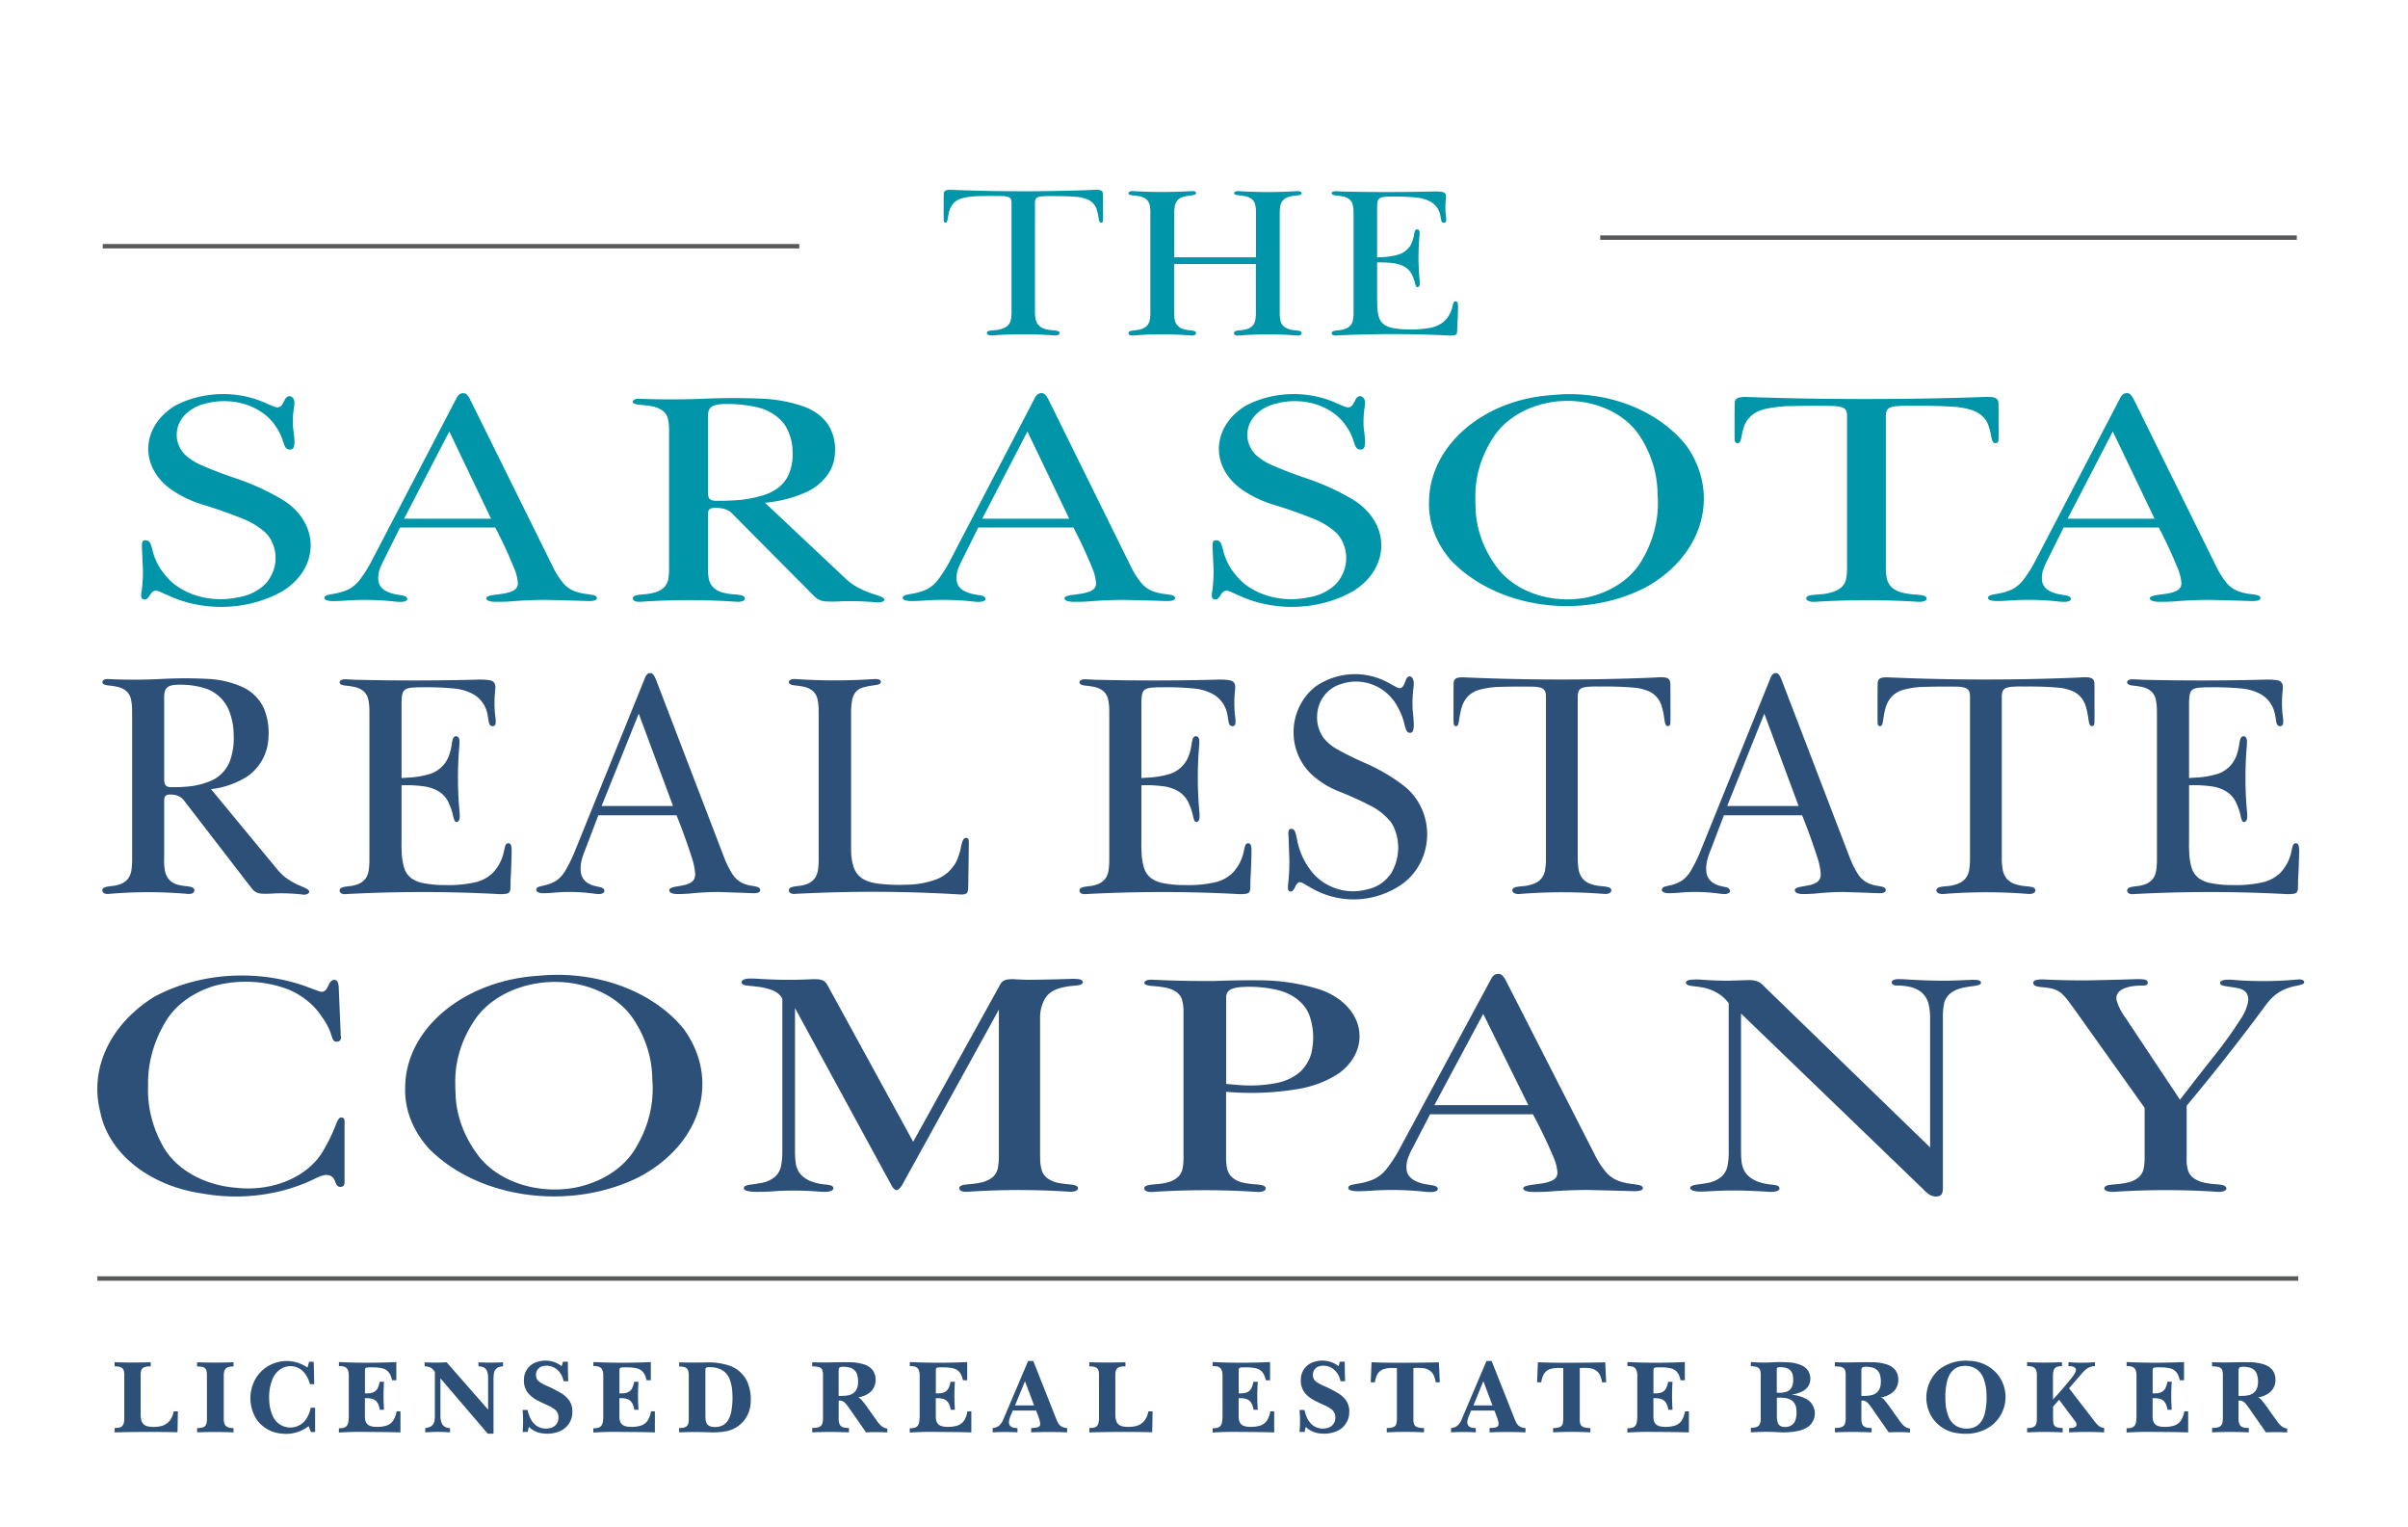 <svg baseProfile="tiny" xmlns="http://www.w3.org/2000/svg" viewBox="0 0 544 345" overflow="visible"><path d="M233.81 70.26V45.81c0-.23.03-.46.1-.67.09-.28.31-.5.6-.61.24-.09.5-.14.76-.17.72-.06 1.44-.08 2.16-.06 1.9-.03 3.8.02 5.69.16.83.06 1.65.24 2.43.53 1.03.4 1.83 1.21 2.17 2.21.22.63.37 1.28.45 1.94.04.23.08.46.14.69.03.1.07.19.13.29.03.06.09.11.15.14.09.04.18.05.28.02a.31.31 0 00.18-.09.42.42 0 00.09-.14c.02-.08.04-.17.04-.25.03-.86.03-1.72.01-2.59.01-1.11.01-2.21-.01-3.32 0-.15-.03-.3-.08-.44a.759.759 0 00-.45-.46c-.18-.07-.38-.11-.57-.11-.48-.02-.95-.02-1.43.02-10.63.41-21.27.4-31.9-.03-.24-.01-.48.01-.72.05-.16.02-.31.07-.44.14a.68.68 0 00-.32.39c-.04.12-.06.25-.06.38-.02 1.02-.02 2.04-.02 3.06-.01.93-.01 1.87.01 2.8 0 .11.02.22.04.33.02.06.05.11.09.16.12.13.34.15.48.03.02-.01.03-.03.05-.05a.94.94 0 00.12-.22c.05-.17.09-.34.13-.52.08-.57.2-1.14.34-1.71.19-.76.6-1.46 1.18-2.02.54-.46 1.18-.79 1.89-.95 1.1-.27 2.24-.41 3.37-.43 1.88-.05 3.77-.06 5.65-.02.35.01.7.06 1.05.13.21.05.4.15.56.28.16.15.27.33.31.54.04.18.06.36.06.54v24.45c.02.66-.03 1.31-.15 1.96-.08.43-.28.84-.56 1.18-.29.34-.67.6-1.1.76-.62.25-1.29.4-1.96.44-.35.03-.7.06-1.05.11-.13.02-.26.05-.39.1-.09.03-.17.09-.24.16-.08.09-.13.2-.13.32 0 .06.03.13.08.17.07.09.17.17.29.21.2.08.41.13.63.13.13 0 .27-.01.4-.02 4.65-.33 9.31-.33 13.96.02.21.01.42-.02.62-.07.13-.04.25-.11.35-.21.05-.06.09-.13.1-.21.01-.07 0-.15-.03-.21a.565.565 0 00-.22-.24c-.11-.06-.22-.09-.34-.11-.31-.06-.62-.1-.93-.12-.64-.04-1.28-.16-1.89-.34-.55-.17-1.03-.48-1.4-.89-.3-.37-.5-.79-.59-1.25-.12-.59-.18-1.22-.16-1.86zm26.07-21.84v21.84c.02.64-.02 1.28-.12 1.92-.06.43-.23.83-.48 1.19-.33.42-.78.73-1.3.91-.47.16-.96.27-1.46.31-.3.03-.6.07-.9.12-.12.02-.24.06-.35.1-.09.04-.18.1-.24.17-.16.2-.11.49.1.64.01.01.03.02.04.02.12.07.26.12.4.13.16.02.33.02.5 0 4.37-.35 8.76-.34 13.13.01.19.02.38 0 .56-.05.12-.03.23-.09.31-.17.19-.19.17-.49-.03-.66-.02-.01-.03-.03-.05-.04-.09-.06-.19-.1-.3-.13-.24-.06-.48-.1-.72-.12-.51-.04-1.02-.12-1.52-.25-.63-.16-1.19-.52-1.59-1.02-.26-.37-.43-.8-.49-1.25-.09-.62-.13-1.24-.12-1.87V59.63h18.47v10.63c.02.66-.02 1.33-.12 1.98-.07.42-.23.82-.49 1.17-.37.46-.89.79-1.48.94-.49.13-.98.21-1.49.25-.27.02-.55.06-.81.12-.11.02-.22.07-.32.13-.21.12-.29.37-.2.59.05.11.14.2.26.25.14.06.29.1.44.1.16.01.31.01.47-.01 4.35-.35 8.73-.34 13.09.01.18.01.36-.01.54-.06.12-.03.23-.1.32-.18a.44.44 0 00-.05-.64l-.02-.02a.864.864 0 00-.29-.14c-.21-.06-.43-.09-.65-.11-.48-.04-.96-.11-1.43-.21-.55-.13-1.06-.38-1.49-.74-.36-.33-.61-.76-.71-1.22-.13-.57-.19-1.14-.18-1.72V48.42c-.01-.63.03-1.26.13-1.89.07-.42.24-.82.5-1.17.36-.42.84-.73 1.38-.89.48-.14.98-.23 1.49-.27.3-.03.61-.07.91-.13.11-.03.22-.06.32-.11.06-.03.11-.08.16-.13.08-.11.08-.26.01-.37a.418.418 0 00-.23-.18 1.4 1.4 0 00-.46-.1c-.22-.01-.44-.01-.66.01-4.29.26-8.6.25-12.89-.02-.18-.01-.36.01-.53.05-.1.02-.19.06-.28.11-.08.05-.13.13-.15.22-.01.1.03.2.1.28.06.06.13.11.21.13.14.06.3.09.45.11l1.31.18c.46.06.9.18 1.33.36.64.27 1.12.81 1.3 1.45.15.53.23 1.08.23 1.63l.01.72v9.71h-18.47v-9.71c-.03-.7.04-1.4.19-2.09.1-.43.31-.84.61-1.17.29-.29.64-.51 1.04-.63.54-.17 1.09-.28 1.65-.35.3-.03.6-.08.89-.13.1-.02.21-.05.3-.1a.38.38 0 00.18-.13c.12-.15.09-.35-.06-.47a.856.856 0 00-.29-.13 2.07 2.07 0 00-.5-.05l-2.22.11c-3.7.15-7.41.12-11.11-.11-.18-.01-.36.01-.54.04-.11.03-.22.08-.32.14a.42.42 0 00-.16.25c-.02.12.04.24.14.31.08.06.18.1.29.13.21.06.42.09.64.11.51.04 1.02.12 1.53.22.53.11 1.02.34 1.44.67.36.32.61.73.72 1.19.13.56.19 1.13.18 1.7v.5zm51.23 18.92v-8.06c1.21-.04 2.43.01 3.63.16.94.1 1.84.38 2.64.84.71.43 1.27 1.06 1.6 1.79.32.63.56 1.29.71 1.98.04.16.09.33.15.48.03.07.07.14.12.2.11.13.31.17.46.07.1-.05.17-.13.22-.23.07-.15.11-.31.11-.47.01-.21 0-.42-.02-.63-.35-3.42-.36-6.86-.04-10.28.02-.22.02-.44.02-.67-.01-.14-.04-.28-.09-.41a.488.488 0 00-.24-.25.535.535 0 00-.63.14c-.07.1-.12.2-.15.32-.08.25-.13.51-.17.77-.1.63-.27 1.24-.52 1.83-.58 1.27-1.72 2.23-3.13 2.62-1.11.3-2.26.49-3.42.54l-1.25.07V47.01c-.01-.45.02-.89.08-1.33.03-.2.09-.39.18-.56.12-.21.32-.38.55-.47.23-.09.47-.15.72-.17.66-.06 1.31-.08 1.97-.07 1.8-.03 3.59.04 5.38.2 1.04.1 2.04.38 2.97.83 1.32.67 2.22 1.89 2.44 3.29l.16.9c.03.12.06.24.11.35.04.1.11.19.2.25.16.1.37.13.55.06.09-.04.17-.12.22-.21.05-.09.07-.2.08-.3.01-.25 0-.5-.03-.75-.2-1.39-.21-2.8-.03-4.19l.03-.41c0-.15-.02-.3-.06-.44a.824.824 0 00-.44-.51c-.17-.08-.36-.13-.55-.15-.5-.06-.99-.09-1.49-.09-6.84.17-13.68.18-20.52.03l-1.86-.08c-.17 0-.33.02-.5.06-.11.03-.2.08-.29.15a.36.36 0 00-.13.23c-.01.11.05.22.14.29.08.06.18.1.29.13.21.06.42.09.64.11.51.04 1.02.12 1.52.22.53.11 1.03.34 1.44.67.36.32.61.73.72 1.19.13.56.19 1.13.18 1.7l.01.48v21.84c.02.64-.02 1.28-.12 1.92-.06.43-.23.83-.48 1.19-.33.42-.78.73-1.3.91-.47.16-.96.27-1.46.31-.3.03-.6.07-.9.12-.12.02-.24.06-.35.1-.09.04-.18.1-.24.17-.16.2-.11.49.1.64.01.01.03.02.04.02.12.07.26.12.4.13.16.02.33.02.5 0 8.44-.41 16.89-.41 25.33.01.34.01.69 0 1.03-.03.14-.01.29-.04.42-.1.17-.06.29-.18.34-.34.05-.13.07-.27.08-.4.02-.38.03-.76.03-1.13.1-1.51.16-3.03.18-4.54 0-.23-.02-.46-.06-.69-.02-.09-.05-.18-.09-.27a.462.462 0 00-.17-.17c-.07-.03-.15-.04-.23-.05a.441.441 0 00-.39.19.69.69 0 00-.14.3c-.08.27-.15.54-.21.82a6.442 6.442 0 01-1.94 3.29c-.82.67-1.8 1.13-2.85 1.34-1.65.32-3.34.46-5.02.4-1.24.01-2.47-.1-3.68-.32-.62-.12-1.2-.34-1.74-.65-.63-.41-1.1-1.01-1.32-1.7-.24-.77-.37-1.56-.39-2.37l-.03-.82-.02-1.2zM32.05 123.35l.24 5.31c.02 1.82-.1 3.64-.38 5.44-.03.26-.02.51.03.77.02.12.07.23.15.32.1.1.24.17.4.2.24.04.5-.01.68-.14.13-.1.25-.21.35-.33.17-.22.33-.45.47-.68.11-.19.26-.37.43-.52.17-.15.38-.25.63-.3a.55.55 0 01.22-.02l.21.03c.24.07.48.15.71.25 1 .46 2.01.91 3.03 1.34 7.9 3.2 17.37 2.63 24.58-1.49 7.12-4.35 8.49-12.51 3.06-18.22-.93-.98-2.02-1.84-3.26-2.57-3.23-1.91-6.74-3.5-10.44-4.74-2.65-.88-5.25-1.88-7.77-2.98-1.4-.61-2.65-1.43-3.68-2.41-1.28-1.38-1.91-3.09-1.77-4.81.16-3.17 2.88-5.89 6.72-6.7 6.01-1.54 12.54.59 15.52 5.05.78 1.09 1.37 2.26 1.74 3.48.12.37.25.73.4 1.09.08.16.17.3.28.45.27.31.76.45 1.21.33a.71.71 0 00.43-.29c.09-.14.16-.29.18-.45.09-.41.12-.82.1-1.24-.06-.97-.17-1.93-.31-2.89-.11-1.6-.03-3.21.24-4.81.04-.29.06-.59.07-.88 0-.3-.08-.6-.22-.88a1.22 1.22 0 00-.57-.5.857.857 0 00-.61-.04c-.15.05-.29.13-.4.23-.14.13-.26.28-.33.45l-.44.85c-.09.2-.22.38-.38.55-.22.25-.57.4-.95.41l-.17-.02c-.22-.05-.43-.11-.64-.19-.74-.3-1.47-.61-2.2-.94-6.35-2.72-14.04-2.42-20.04.77-6.72 4.05-8.07 11.7-3.02 17.09.87.93 1.91 1.76 3.08 2.46 1.89 1.19 3.99 2.15 6.24 2.82 3.08.94 6.1 2 9.05 3.19 2 .8 3.78 1.92 5.23 3.29.34.37.64.76.89 1.17 1.85 3.16 1.58 6.86-.71 9.82-1.56 1.81-3.94 3.05-6.63 3.46-5.2 1.11-10.73-.09-14.53-3.14-2.44-2.12-4.09-4.75-4.74-7.59-.11-.43-.23-.85-.38-1.27-.07-.17-.16-.33-.26-.49a1.07 1.07 0 00-.53-.36c-.23-.06-.49-.07-.72-.01-.16.04-.28.13-.33.26-.05.11-.09.22-.11.33-.03.16-.05.33-.04.49v.2zm58.33-4.21h21.5c1.61 3.09 3.06 6.22 4.35 9.4.42 1.01.67 2.07.76 3.13.01.32-.06.64-.19.94-.21.36-.56.67-.99.87-.56.25-1.17.43-1.79.55-.78.13-1.56.24-2.35.33-.4.05-.79.13-1.17.25-.14.04-.28.1-.4.17s-.2.17-.22.28c-.04.18.04.36.21.48.14.1.31.18.49.22.37.1.76.16 1.15.17 1.19.01 2.38-.01 3.57-.09 2.61-.22 5.23-.33 7.86-.35 3.28.07 6.55.16 9.83.27.35 0 .71-.02 1.06-.08.18-.03.35-.08.5-.17.13-.07.23-.17.28-.29.04-.08.04-.17 0-.26a.593.593 0 00-.36-.4c-.16-.07-.33-.13-.5-.17-.4-.08-.8-.14-1.21-.19-1.01-.1-2-.33-2.93-.66-1.08-.43-1.99-1.09-2.64-1.9a17.86 17.86 0 01-2.21-3.45L106.2 90.21a5.68 5.68 0 00-.57-.9c-.12-.15-.28-.28-.46-.39a1.26 1.26 0 00-.64-.11c-.33.02-.64.14-.85.35-.21.2-.38.42-.5.67l-.14.26-18.91 36.28c-.82 1.64-1.81 3.22-2.96 4.73-.61.77-1.39 1.44-2.32 1.96-.97.47-2.03.81-3.14 1l-1.4.26c-.19.04-.38.09-.56.16-.14.06-.26.14-.35.25-.09.13-.12.27-.1.41.03.13.12.24.25.32.17.09.36.16.56.2.42.08.85.12 1.28.11.98-.01 1.96-.06 2.93-.13 3.69-.25 7.41-.16 11.08.25.43.05.86.07 1.29.06.29-.01.57-.06.83-.16.14-.05.26-.12.36-.21.09-.09.13-.2.11-.31-.01-.24-.17-.45-.43-.57-.19-.09-.4-.16-.61-.2l-1.38-.23c-.86-.14-1.67-.41-2.41-.79-.97-.54-1.58-1.39-1.68-2.33-.1-.93.03-1.87.38-2.77.23-.63.5-1.25.83-1.85l3.69-7.39zm.91-1.99l10.21-19.7 9.43 19.7H91.29zm68.66-5.93V93.91c-.01-.42.06-.83.19-1.24.19-.51.67-.93 1.29-1.12.52-.16 1.07-.25 1.63-.27 2.67-.13 5.34.11 7.91.69 2.79.64 5.14 2.17 6.48 4.24 1.05 1.8 1.6 3.77 1.6 5.75.13 1.86-.2 3.71-.99 5.46-.95 1.98-2.88 3.56-5.34 4.35-2.27.73-4.68 1.16-7.12 1.25-1.28.07-2.57.1-3.85.09-.3 0-.61-.04-.89-.12-.26-.07-.48-.21-.63-.4-.11-.17-.18-.36-.22-.55-.05-.26-.08-.54-.06-.82zm0 16.92v-12c-.01-.24.02-.47.08-.7a.85.85 0 01.28-.43c.13-.11.3-.2.49-.23.24-.05.5-.07.75-.07.7-.01 1.4.07 2.07.23.71.21 1.34.58 1.81 1.06l.26.28 18.34 18.47c.36.36.82.65 1.33.85.48.16.99.24 1.5.26 1.15.04 2.29.02 3.43-.06 2.66-.07 5.31.02 7.95.27.11.01.21.01.32 0 .3-.01.6-.08.86-.2.14-.06.25-.15.33-.26l.04-.1c.02-.04.02-.08 0-.11a.608.608 0 00-.25-.35c-.14-.1-.3-.18-.46-.26-.43-.17-.87-.33-1.32-.48-1.59-.48-3.1-1.12-4.48-1.92-.75-.45-1.44-.97-2.06-1.53l-18.41-17.31c3.37-.29 6.63-1.14 9.57-2.51 3.81-1.86 6.17-5.16 6.24-8.74.17-2.04-.26-4.08-1.27-5.97-1.21-2.03-3.29-3.64-5.87-4.54-2.87-.99-5.92-1.58-9.04-1.73-4.63-.2-9.27-.19-13.9.02-4.7.17-9.4.17-14.1-.01-.25-.01-.51.02-.75.07-.18.04-.35.12-.5.21-.13.09-.21.21-.24.35-.01.16.08.31.24.41.14.09.3.15.47.18.34.08.7.13 1.06.16.85.06 1.7.16 2.53.31.88.15 1.7.48 2.38.95.6.45 1.02 1.03 1.2 1.67.21.78.31 1.58.31 2.39l.01.68v30.69c.03.9-.04 1.8-.19 2.7-.1.6-.38 1.17-.79 1.67-.55.59-1.3 1.03-2.16 1.28-.78.23-1.59.38-2.42.43-.5.04-.99.1-1.49.17-.2.03-.4.08-.58.14-.16.06-.29.14-.4.25-.26.29-.19.69.17.9.02.01.04.02.07.04.2.1.43.17.67.19.27.03.54.03.81 0 7.22-.49 14.47-.48 21.69.01.34.02.68-.01 1-.08.2-.04.37-.12.51-.23.23-.17.3-.45.17-.68a.732.732 0 00-.35-.32c-.16-.09-.34-.15-.53-.18a9.87 9.87 0 00-1.33-.17c-.88-.05-1.74-.18-2.59-.38-1.12-.27-2.07-.87-2.67-1.68-.39-.59-.62-1.23-.68-1.9-.07-.49-.11-.98-.11-1.47v-.69zm61.05-9h21.5c1.61 3.09 3.06 6.22 4.35 9.4.42 1.01.67 2.07.76 3.13.01.32-.06.64-.19.94-.21.36-.56.67-.99.87-.56.25-1.17.43-1.79.55-.78.13-1.56.24-2.35.33-.4.05-.79.13-1.17.25-.14.04-.28.1-.4.17s-.2.17-.22.28c-.04.18.04.36.21.48.14.1.31.18.49.22.37.1.76.16 1.15.17 1.19.01 2.38-.01 3.57-.09 2.61-.22 5.23-.33 7.86-.35 3.28.07 6.55.16 9.83.27.35 0 .71-.02 1.06-.08.18-.03.35-.08.5-.17.13-.07.23-.17.28-.29.04-.08.04-.17 0-.26a.593.593 0 00-.36-.4c-.16-.07-.33-.13-.5-.17-.4-.08-.8-.14-1.21-.19-1.01-.1-2-.33-2.93-.66-1.08-.43-1.99-1.09-2.64-1.9a17.86 17.86 0 01-2.21-3.45L236.84 90.2a5.68 5.68 0 00-.57-.9c-.12-.15-.28-.28-.46-.39a1.26 1.26 0 00-.64-.11c-.33.02-.64.14-.85.35-.21.2-.38.42-.5.67l-.14.26-18.91 36.28c-.82 1.64-1.81 3.22-2.96 4.73-.61.77-1.39 1.44-2.32 1.96-.97.47-2.03.81-3.14 1l-1.4.26c-.19.04-.38.09-.56.16-.14.06-.26.14-.35.25-.09.13-.12.27-.1.41.03.13.12.24.25.32.17.09.36.16.56.2.42.08.85.12 1.28.11.98-.01 1.96-.06 2.93-.13 3.69-.25 7.41-.16 11.08.25.43.05.86.07 1.29.06.29-.01.57-.06.83-.16.14-.05.26-.12.36-.21.09-.09.13-.2.11-.31-.01-.24-.17-.45-.43-.57-.19-.09-.4-.16-.61-.2l-1.38-.23c-.86-.14-1.67-.41-2.41-.79-.97-.54-1.58-1.39-1.68-2.33-.1-.93.03-1.87.38-2.77.23-.63.5-1.25.83-1.85l3.67-7.38zm.9-1.99l10.21-19.7 9.43 19.7H221.9zm52.02 6.2l.24 5.31c.02 1.82-.1 3.64-.38 5.44-.03.26-.02.51.03.77.02.12.07.23.15.32.1.1.24.17.4.2.24.04.5-.01.68-.14.13-.1.25-.21.35-.33.17-.22.33-.45.47-.68.11-.19.26-.37.43-.52.17-.15.38-.25.63-.3a.55.55 0 01.22-.02l.21.03c.24.07.48.15.71.25 1 .46 2.01.91 3.03 1.34 7.9 3.2 17.37 2.63 24.58-1.49 7.12-4.35 8.49-12.51 3.06-18.22-.93-.98-2.02-1.84-3.26-2.57-3.23-1.91-6.74-3.5-10.44-4.74-2.65-.88-5.25-1.88-7.77-2.98-1.4-.61-2.65-1.43-3.68-2.41-1.28-1.38-1.91-3.09-1.77-4.81.16-3.17 2.88-5.89 6.72-6.7 6.01-1.54 12.54.59 15.52 5.05.78 1.09 1.37 2.26 1.74 3.48.12.37.25.73.4 1.09.08.16.17.3.28.45.27.31.76.45 1.21.33a.71.71 0 00.43-.29c.09-.14.16-.29.18-.45.09-.41.12-.82.1-1.24-.07-.97-.17-1.93-.31-2.89-.11-1.6-.03-3.21.24-4.81.04-.29.06-.59.07-.88 0-.3-.08-.6-.22-.88a1.22 1.22 0 00-.57-.5.857.857 0 00-.61-.04c-.15.05-.29.13-.4.23-.14.13-.26.28-.33.45l-.44.85c-.09.2-.22.38-.38.55-.22.25-.57.4-.95.41l-.17-.02c-.22-.05-.43-.11-.64-.19-.74-.3-1.47-.61-2.2-.94-6.35-2.72-14.04-2.42-20.04.77-6.72 4.05-8.07 11.7-3.02 17.09.87.93 1.91 1.76 3.08 2.46 1.89 1.19 3.99 2.15 6.24 2.82 3.08.94 6.1 2 9.05 3.19 2 .8 3.78 1.92 5.23 3.29.34.37.64.76.89 1.17 1.85 3.16 1.58 6.86-.71 9.82-1.56 1.81-3.94 3.05-6.63 3.46-5.2 1.11-10.73-.09-14.53-3.14-2.44-2.12-4.09-4.75-4.74-7.59-.11-.43-.23-.85-.38-1.27-.07-.17-.16-.33-.26-.49a1.07 1.07 0 00-.53-.36c-.23-.06-.49-.07-.72-.01-.16.04-.28.13-.33.26-.05.11-.09.22-.11.33-.03.16-.05.33-.04.49v.2zm59.39-10.57c-.16-4.92 1.27-9.79 4.14-14.14 2.69-4.06 7.52-6.93 13.15-7.82 8.02-1.25 16.12 1.89 19.88 7.71 2.59 4.03 3.95 8.49 3.98 13.01.45 5.28-.83 10.56-3.73 15.32-2.49 4.09-7.12 7.08-12.64 8.16-7.78 1.38-15.79-1.37-19.9-6.85-3.11-4.17-4.78-8.92-4.85-13.77-.02-.53-.04-1.07-.03-1.62zm-10.47.36c-.2 4.79 1.54 9.51 4.96 13.44 10.45 10.89 29.57 13.54 43.96 6.09 12.93-7.11 16.96-20.97 9.27-31.94-6.46-8.24-18.3-12.73-30.34-11.51-15.58 1.01-27.65 11.38-27.85 23.92zm103.2 15V93.78c0-.32.06-.64.17-.95.15-.39.51-.71.99-.86.4-.12.82-.2 1.25-.23 1.19-.09 2.38-.11 3.57-.08 3.14-.04 6.29.03 9.43.22 1.38.09 2.73.34 4.02.75 1.71.56 3.03 1.7 3.6 3.11.36.89.61 1.8.75 2.73.06.33.14.65.24.97.05.14.12.27.21.4a.5.5 0 00.25.2c.14.06.31.07.46.03a.58.58 0 00.29-.12c.07-.06.12-.13.15-.2.04-.12.06-.24.07-.36.04-1.21.05-2.42.01-3.64.01-1.55.01-3.11-.01-4.66 0-.21-.05-.41-.13-.61-.12-.3-.39-.53-.75-.65-.3-.1-.62-.15-.95-.16-.79-.03-1.58-.02-2.36.03-17.6.58-35.23.57-52.83-.04-.4-.01-.8.01-1.2.07-.26.02-.51.09-.74.2-.26.12-.45.32-.53.55-.07.17-.1.35-.1.54-.03 1.43-.04 2.87-.03 4.3-.01 1.31-.01 2.62.01 3.94 0 .15.03.31.07.46.03.08.09.16.15.22.2.19.56.21.8.05a.27.27 0 00.08-.07c.08-.1.15-.2.19-.31.09-.24.16-.48.21-.72.14-.81.33-1.61.57-2.4.32-1.07 1-2.05 1.96-2.83.89-.65 1.96-1.11 3.13-1.34 1.83-.38 3.7-.58 5.59-.6 3.12-.07 6.24-.08 9.36-.03.59.02 1.17.08 1.74.19.34.08.66.21.93.39.27.2.44.47.51.76.07.25.1.5.1.76v34.36c.03.92-.06 1.84-.25 2.75-.14.61-.46 1.18-.93 1.66-.49.47-1.11.84-1.82 1.07-1.03.35-2.13.56-3.25.62-.58.04-1.16.09-1.74.16-.22.03-.43.07-.64.13-.15.05-.28.13-.39.22-.14.12-.21.28-.21.45.01.09.05.18.13.25.12.13.28.24.47.3.33.12.68.18 1.04.18.22 0 .45-.01.67-.03 7.7-.47 15.43-.46 23.12.02.35.01.69-.02 1.03-.1.22-.06.42-.16.58-.29.09-.08.15-.18.17-.29.02-.1 0-.21-.06-.3a.827.827 0 00-.36-.33c-.18-.08-.37-.13-.57-.16-.51-.09-1.02-.14-1.54-.17-1.06-.06-2.11-.22-3.13-.48-.9-.24-1.71-.67-2.32-1.25-.49-.52-.82-1.11-.97-1.75-.2-.89-.29-1.78-.26-2.67zm40.16-9h21.5c1.61 3.09 3.06 6.22 4.35 9.4.42 1.01.67 2.07.76 3.13.01.32-.06.64-.19.94-.21.36-.56.67-.99.87-.56.25-1.17.43-1.79.55-.78.13-1.56.24-2.35.33-.4.05-.79.13-1.17.25-.14.04-.28.1-.4.17s-.2.17-.22.28c-.04.18.04.36.21.48.14.1.31.18.49.22.37.1.76.16 1.15.17 1.19.01 2.38-.01 3.57-.09 2.61-.22 5.23-.33 7.86-.35 3.28.07 6.55.16 9.83.27.35 0 .71-.02 1.06-.08.18-.03.35-.08.5-.17.13-.07.23-.17.28-.29.04-.08.04-.17 0-.26a.593.593 0 00-.36-.4c-.16-.07-.33-.13-.5-.17-.4-.08-.8-.14-1.21-.19-1.01-.1-2-.33-2.93-.66-1.08-.43-1.99-1.09-2.64-1.9a17.86 17.86 0 01-2.21-3.45L482.04 90.2a5.68 5.68 0 00-.57-.9c-.12-.15-.28-.28-.46-.39a1.26 1.26 0 00-.64-.11c-.33.02-.64.14-.85.35-.21.2-.38.42-.5.67l-.14.26-18.91 36.28c-.82 1.64-1.81 3.22-2.96 4.73-.61.77-1.39 1.44-2.32 1.96-.97.47-2.03.81-3.14 1l-1.4.26c-.19.04-.38.09-.56.16-.14.06-.26.14-.35.25-.09.13-.12.27-.1.41.03.13.12.24.25.32.17.09.36.16.56.2.42.08.85.12 1.28.11.98-.01 1.96-.06 2.93-.13 3.69-.25 7.41-.16 11.08.25.43.05.86.07 1.29.06.29-.01.57-.06.83-.16.14-.05.26-.12.36-.21.09-.09.13-.2.11-.31-.01-.24-.17-.45-.43-.57-.19-.09-.4-.16-.61-.2l-1.38-.23c-.86-.14-1.67-.41-2.41-.79-.97-.54-1.58-1.39-1.68-2.33-.1-.93.03-1.87.38-2.77.23-.63.5-1.25.83-1.85l3.67-7.38zm.9-1.99l10.21-19.7 9.43 19.7H467.1z" fill-rule="evenodd" fill="#0095A9"/><path d="M37.09 175.77v-18.32c-.01-.44.05-.88.16-1.31.16-.54.55-.98 1.06-1.18.43-.17.88-.27 1.34-.28 2.19-.13 4.39.11 6.5.73 2.3.68 4.22 2.3 5.33 4.49.86 1.91 1.31 3.99 1.31 6.09.11 1.97-.17 3.93-.81 5.79-.78 2.1-2.37 3.77-4.39 4.6-1.86.78-3.84 1.22-5.85 1.32-1.05.08-2.11.11-3.17.09-.25 0-.5-.04-.73-.13a.979.979 0 01-.51-.43c-.09-.18-.15-.38-.18-.58a3.69 3.69 0 01-.06-.88zm0 17.91v-12.7c-.01-.25.02-.5.07-.74a.915.915 0 01.63-.71c.2-.05.41-.08.62-.07.58-.01 1.15.07 1.7.25.58.23 1.1.61 1.49 1.12l.22.3 15.07 19.55c.29.38.67.69 1.1.9.39.17.81.26 1.23.27.94.04 1.88.02 2.82-.06 2.18-.08 4.37.02 6.54.28.09.02.18.02.26 0 .25-.01.49-.08.71-.21.11-.07.21-.16.27-.27l.03-.11c.02-.04.02-.08 0-.12a.692.692 0 00-.21-.37c-.12-.1-.24-.19-.38-.27a21.6 21.6 0 00-1.09-.51c-1.31-.51-2.54-1.19-3.68-2.03-.61-.48-1.18-1.02-1.69-1.62l-15.13-18.32c2.77-.31 5.45-1.21 7.86-2.66 3.13-1.97 5.07-5.47 5.13-9.26.14-2.16-.22-4.32-1.04-6.32a9.729 9.729 0 00-4.82-4.81 21.517 21.517 0 00-7.43-1.83c-3.81-.21-7.62-.2-11.43.02-3.86.18-7.73.18-11.59-.01-.21-.01-.42.02-.62.07-.15.05-.29.12-.41.22-.1.1-.17.22-.19.37-.01.17.06.33.19.44.12.09.25.16.39.19.28.09.57.14.87.17.7.06 1.39.17 2.08.33.72.16 1.39.51 1.95 1 .49.48.83 1.09.98 1.77.17.83.26 1.68.25 2.53l.01.72v32.49c.02.96-.03 1.91-.16 2.86-.09.63-.31 1.24-.65 1.77-.45.62-1.07 1.09-1.77 1.36-.64.24-1.31.4-1.99.46-.41.04-.82.1-1.22.18-.16.04-.32.09-.48.15a.93.93 0 00-.33.26c-.22.3-.15.73.14.95.02.01.04.03.05.04.17.11.35.18.55.2.22.03.44.03.66 0 5.93-.52 11.9-.51 17.83.01.28.02.55-.01.82-.08.16-.04.31-.13.42-.25a.64.64 0 00.14-.72.74.74 0 00-.29-.34c-.13-.09-.28-.16-.43-.19a6.82 6.82 0 00-1.1-.18c-.72-.06-1.43-.19-2.13-.4-.92-.29-1.71-.92-2.19-1.78-.32-.62-.51-1.31-.56-2.01-.06-.52-.09-1.04-.09-1.56l.02-.72zm53.63-4.34v-11.98c1.65-.06 3.31.02 4.95.24 1.27.14 2.5.57 3.6 1.25a5.89 5.89 0 012.18 2.67c.43.94.76 1.92.96 2.94.05.24.12.48.21.72.04.11.09.2.16.3.15.2.42.25.63.11.13-.08.23-.2.3-.34.09-.22.14-.46.15-.7.01-.31 0-.62-.02-.93-.48-5.08-.5-10.2-.06-15.29.02-.33.03-.66.02-.99-.01-.21-.05-.42-.13-.61a.703.703 0 00-.33-.37.686.686 0 00-.86.21c-.1.14-.17.3-.21.47-.11.37-.18.76-.23 1.15-.13.93-.37 1.85-.71 2.73-.78 1.89-2.35 3.32-4.26 3.9-1.51.45-3.08.72-4.65.8l-1.7.11v-16.61c-.01-.66.02-1.33.1-1.98.04-.29.12-.57.24-.84.16-.32.43-.57.75-.7.31-.13.65-.22.98-.26.89-.08 1.79-.12 2.69-.11 2.45-.04 4.89.06 7.33.3 1.41.15 2.78.57 4.05 1.23 1.79 1 3.03 2.82 3.33 4.9l.22 1.33c.03.18.08.35.15.52.05.15.15.28.27.37.22.15.5.19.75.09.13-.07.23-.17.3-.31.06-.14.1-.29.1-.45.02-.37 0-.74-.05-1.11-.27-2.07-.29-4.16-.05-6.23l.03-.61c0-.22-.02-.45-.08-.66-.09-.33-.31-.61-.61-.76-.24-.12-.49-.2-.75-.22-.67-.09-1.35-.13-2.03-.13-9.31.25-18.63.27-27.94.05l-2.54-.12c-.23 0-.45.03-.67.09-.14.05-.28.12-.39.22a.508.508 0 00.02.78c.12.09.25.16.39.19.28.09.57.14.87.17.7.06 1.39.17 2.07.33.73.16 1.4.5 1.97 1 .49.48.83 1.09.98 1.77.17.83.26 1.68.25 2.53l.01.72v32.49c.02.96-.03 1.91-.16 2.86-.09.63-.31 1.24-.65 1.77-.45.62-1.07 1.09-1.77 1.36-.64.24-1.31.4-1.99.46-.41.04-.82.1-1.22.18-.16.04-.32.09-.48.15a.93.93 0 00-.33.26c-.22.3-.15.73.14.95.02.01.04.03.05.04.17.11.35.18.55.2.22.03.45.03.67 0 11.49-.61 23-.61 34.49.01.47.02.94 0 1.41-.05.2-.02.39-.06.57-.14.22-.08.4-.27.47-.51.06-.19.1-.4.1-.6.03-.56.04-1.13.03-1.69.13-2.25.21-4.5.25-6.75 0-.34-.02-.69-.08-1.03a1.87 1.87 0 00-.13-.4.614.614 0 00-.23-.25c-.1-.04-.2-.06-.31-.07-.21-.01-.42.1-.54.28-.09.14-.16.29-.19.45-.11.4-.21.81-.29 1.22a9.82 9.82 0 01-2.64 4.89 8.68 8.68 0 01-3.89 2c-2.25.48-4.54.68-6.83.6-1.68.02-3.36-.14-5.02-.47-.84-.17-1.64-.5-2.37-.97-.86-.6-1.5-1.5-1.79-2.53-.33-1.14-.5-2.33-.53-3.52l-.05-1.22.02-1.85zm44.45-5.19h17.67c1.32 3.27 2.51 6.59 3.58 9.95.34 1.07.55 2.19.63 3.32.01.34-.05.67-.16.99-.17.38-.46.71-.81.92-.46.27-.96.46-1.47.58-.64.13-1.28.25-1.93.35-.33.06-.65.14-.96.26-.12.04-.23.1-.33.18a.45.45 0 00-.18.3c-.03.19.03.38.17.51.12.11.25.19.4.24.31.11.63.16.95.18.98.02 1.96-.02 2.94-.09 2.15-.23 4.3-.35 6.46-.37 2.69.08 5.39.17 8.08.28.29 0 .58-.02.87-.08.15-.03.29-.09.41-.18.11-.07.19-.18.23-.31.03-.09.03-.18 0-.27a.61.61 0 00-.3-.43c-.13-.07-.27-.13-.41-.18-.33-.08-.66-.15-.99-.2-.83-.11-1.64-.34-2.41-.7a5.658 5.658 0 01-2.17-2.01c-.73-1.15-1.33-2.37-1.82-3.65l-15.42-40.22c-.13-.33-.29-.65-.47-.96-.1-.16-.23-.3-.38-.41a.82.82 0 00-.53-.12c-.27.02-.52.15-.7.37-.18.21-.31.45-.41.71l-.11.27-15.54 38.41a34.05 34.05 0 01-2.43 5.01c-.5.82-1.15 1.52-1.91 2.08-.8.5-1.67.86-2.58 1.06l-1.15.27c-.16.04-.31.1-.46.17-.11.06-.21.15-.29.26a.74.74 0 00-.08.44c.03.14.1.26.21.34.14.1.29.17.46.21.34.09.7.13 1.05.12.81-.02 1.61-.06 2.41-.14 3.04-.26 6.09-.17 9.11.26.35.05.71.07 1.06.06.24-.01.47-.06.69-.17.12-.05.22-.13.3-.22a.43.43 0 00.09-.33.72.72 0 00-.35-.6c-.15-.1-.32-.17-.5-.21l-1.13-.25a5.59 5.59 0 01-1.98-.84c-.79-.57-1.3-1.47-1.38-2.47-.08-.99.02-1.98.31-2.93.19-.67.41-1.32.69-1.96l2.97-7.8zm.74-2.1l8.39-20.86 7.75 20.86h-16.14zm56.36 9.16v-30.02c-.02-1.04.06-2.08.25-3.11.11-.61.36-1.19.72-1.69.39-.48.9-.84 1.47-1.03.6-.19 1.22-.34 1.84-.44l1.57-.24c.17-.03.33-.08.49-.14.1-.05.18-.11.26-.19.18-.2.17-.51-.02-.69l-.02-.02a.782.782 0 00-.35-.18c-.25-.06-.51-.09-.77-.09l-.78.04c-5.79.37-11.59.35-17.37-.04-.24-.01-.48.02-.71.07-.15.04-.3.11-.42.21a.64.64 0 00-.21.35c-.02.18.05.36.19.46.11.09.24.16.38.19.28.09.57.14.87.17.7.06 1.39.17 2.08.33.73.16 1.4.5 1.97 1 .49.48.83 1.09.97 1.77.18.83.27 1.68.26 2.53l.01.72v32.49c.02.96-.03 1.91-.16 2.86a4.47 4.47 0 01-.66 1.77c-.45.62-1.07 1.09-1.77 1.36-.64.24-1.31.4-1.99.46-.41.04-.81.1-1.21.18-.16.04-.32.09-.48.15a.93.93 0 00-.33.26c-.22.3-.16.73.13.95.02.01.04.03.06.04.17.11.35.18.55.2.23.03.47.03.7 0 12.41-.66 24.85-.61 37.25.15.27.01.54-.01.81-.06.18-.03.36-.1.5-.21a.99.99 0 00.27-.45c.07-.23.11-.48.11-.72.06-3.47.11-6.94.14-10.41 0-.16-.02-.32-.05-.47-.02-.09-.05-.18-.09-.26a.507.507 0 00-.25-.18c-.29-.09-.6.02-.79.26-.11.16-.2.33-.26.52-.14.41-.25.83-.33 1.26-.21 1.12-.56 2.21-1.03 3.23-1 1.93-2.67 3.4-4.67 4.11-2.13.76-4.37 1.15-6.63 1.16-2.21.1-4.42.01-6.62-.27a9.62 9.62 0 01-2.86-.85c-1.19-.59-2.09-1.68-2.48-2.99-.34-1.12-.52-2.29-.53-3.47l-.01-1.03zm65.59-1.87v-11.98c1.65-.06 3.31.02 4.95.24 1.27.14 2.5.57 3.6 1.25a5.89 5.89 0 012.18 2.67c.43.94.76 1.92.96 2.94.05.24.12.48.21.72.04.11.09.2.16.3.15.2.42.25.63.11.13-.08.23-.2.3-.34.09-.22.14-.46.15-.7.01-.31 0-.62-.02-.93-.48-5.08-.5-10.2-.06-15.29.02-.33.03-.66.02-.99-.01-.21-.05-.42-.13-.61a.703.703 0 00-.33-.37.686.686 0 00-.86.21c-.1.14-.17.3-.21.47-.11.37-.18.76-.23 1.15-.13.93-.37 1.85-.71 2.73-.78 1.89-2.35 3.32-4.26 3.9-1.51.45-3.08.72-4.65.8l-1.7.11v-16.61c-.01-.66.02-1.33.1-1.98.04-.29.12-.57.24-.84.16-.32.43-.57.75-.7.31-.13.65-.22.98-.26.89-.08 1.79-.12 2.69-.11 2.45-.04 4.89.06 7.33.3 1.41.15 2.78.57 4.05 1.23 1.79 1 3.03 2.82 3.33 4.9l.22 1.33c.03.18.08.35.15.52.05.15.15.28.27.37.22.15.5.19.75.09.13-.07.23-.17.3-.31.06-.14.1-.29.1-.45.02-.37 0-.74-.05-1.11-.27-2.07-.29-4.16-.05-6.23l.03-.61c0-.22-.02-.45-.08-.66-.09-.33-.31-.61-.61-.76-.24-.12-.49-.2-.75-.22-.67-.09-1.35-.13-2.03-.13-9.31.25-18.63.27-27.94.05l-2.54-.12c-.23 0-.45.03-.67.09-.14.05-.28.12-.39.22a.508.508 0 00.02.78c.12.09.25.16.39.19.28.09.57.14.87.17.7.06 1.39.17 2.07.33.73.16 1.4.5 1.97 1 .49.48.83 1.09.98 1.77.17.83.26 1.68.25 2.53l.01.72v32.49c.02.96-.03 1.91-.16 2.86-.09.63-.31 1.24-.65 1.77-.45.62-1.07 1.09-1.77 1.36-.64.24-1.31.4-1.99.46-.41.04-.82.1-1.22.18-.16.04-.32.09-.48.15a.93.93 0 00-.33.26c-.22.3-.15.73.14.95.02.01.04.03.05.04.17.11.35.18.55.2.22.03.45.03.67 0 11.49-.61 23-.61 34.49.01.47.02.94 0 1.41-.05.2-.02.39-.06.57-.14.22-.08.4-.27.47-.51.06-.19.1-.4.1-.6.03-.56.04-1.13.03-1.69.13-2.25.21-4.5.25-6.75 0-.34-.02-.69-.08-1.03a1.87 1.87 0 00-.13-.4.614.614 0 00-.23-.25c-.1-.04-.2-.06-.31-.07-.21-.01-.42.1-.54.28-.09.14-.16.29-.19.45-.11.4-.21.81-.29 1.22a9.82 9.82 0 01-2.64 4.89 8.68 8.68 0 01-3.89 2c-2.25.48-4.54.68-6.83.6-1.68.02-3.36-.14-5.02-.47-.84-.17-1.64-.5-2.37-.97-.86-.6-1.5-1.5-1.79-2.53-.33-1.14-.5-2.33-.53-3.52l-.05-1.22.02-1.85zm33.23-.72l.19 5.62c.02 1.93-.08 3.85-.31 5.76-.02.27-.02.54.02.81.01.12.06.24.13.34.08.11.2.18.33.21.2.04.41-.01.56-.15.11-.11.2-.23.29-.35.14-.23.27-.47.39-.72.09-.2.21-.39.35-.55.14-.16.32-.27.51-.32.06-.02.12-.03.18-.02l.17.04c.2.07.39.16.58.26.82.49 1.65.96 2.49 1.42 6.5 3.39 14.28 2.78 20.2-1.58 5.85-4.61 6.98-13.25 2.52-19.29-.76-1.03-1.66-1.95-2.68-2.72a41.083 41.083 0 00-8.58-5.02c-2.18-.94-4.31-1.99-6.39-3.15-1.15-.65-2.18-1.51-3.03-2.55a7.858 7.858 0 01-1.45-5.09c.13-3.36 2.37-6.24 5.52-7.1 4.94-1.63 10.31.62 12.75 5.35.64 1.15 1.12 2.39 1.43 3.68.1.39.21.78.33 1.16.06.16.14.32.23.47.22.33.62.47.99.35.15-.05.28-.16.35-.31.08-.15.13-.31.15-.47.07-.43.1-.87.08-1.31-.05-1.02-.14-2.04-.25-3.06-.09-1.7-.02-3.4.19-5.09.03-.31.05-.62.06-.93 0-.32-.06-.64-.18-.93-.1-.23-.26-.41-.47-.53a.588.588 0 00-.5-.05c-.13.06-.24.14-.33.25-.12.14-.21.3-.27.47l-.37.9c-.08.21-.18.4-.31.58-.18.26-.47.42-.78.44l-.14-.02c-.18-.05-.36-.12-.53-.2-.61-.32-1.21-.65-1.81-.99-5.22-2.88-11.54-2.57-16.47.81-5.52 4.29-6.64 12.39-2.49 18.09.72.99 1.57 1.86 2.53 2.6 1.55 1.26 3.28 2.27 5.13 2.99 2.53 1 5.02 2.12 7.44 3.38 1.64.85 3.1 2.04 4.3 3.48.28.39.53.8.73 1.24 1.52 3.35 1.3 7.26-.58 10.4-1.28 1.91-3.24 3.23-5.45 3.66-4.27 1.17-8.82-.1-11.94-3.33a16.4 16.4 0 01-3.9-8.04c-.09-.45-.19-.9-.31-1.35-.06-.18-.13-.35-.22-.52-.1-.17-.25-.3-.43-.38a.917.917 0 00-.59-.01c-.13.04-.23.14-.27.27-.05.11-.08.23-.09.35-.03.17-.04.35-.03.52v.23zm65.34 5.06v-36.37c0-.34.05-.68.14-1 .12-.42.42-.75.81-.91.33-.13.68-.21 1.03-.25.98-.09 1.96-.12 2.94-.08 2.58-.05 5.17.03 7.75.24 1.13.09 2.25.36 3.3.79 1.41.59 2.49 1.8 2.96 3.29.29.94.5 1.91.62 2.89.05.35.11.69.19 1.03.04.15.1.29.17.43.05.09.12.17.21.21.12.06.25.07.38.04.09-.01.18-.06.24-.13.05-.06.1-.13.13-.21.03-.12.05-.25.06-.38.03-1.28.04-2.57.01-3.85.01-1.65.01-3.29-.01-4.93 0-.22-.04-.44-.1-.65a1.05 1.05 0 00-.62-.68c-.25-.1-.51-.16-.78-.17-.65-.04-1.3-.02-1.94.04-14.47.61-28.96.6-43.43-.05-.33-.01-.66.02-.98.07-.21.03-.42.1-.61.21-.21.13-.37.33-.43.58-.06.18-.08.37-.08.57-.02 1.52-.03 3.04-.02 4.56-.01 1.39-.01 2.78.01 4.17 0 .16.02.32.06.48.03.09.07.17.13.24.17.2.46.22.65.05l.07-.07c.07-.1.12-.21.16-.33.07-.25.13-.51.17-.77.11-.85.27-1.7.47-2.54a6.46 6.46 0 011.61-3c.73-.69 1.61-1.17 2.57-1.42 1.5-.4 3.04-.61 4.59-.64 2.56-.07 5.13-.09 7.69-.04.48.02.96.09 1.43.2.28.08.54.22.77.41.22.22.37.5.42.8.06.26.08.53.08.8v36.37c.02.98-.05 1.95-.21 2.92-.11.64-.38 1.25-.77 1.76-.4.5-.92.89-1.5 1.13-.85.37-1.75.6-2.67.66-.48.04-.95.09-1.43.17-.18.03-.35.08-.53.14a.82.82 0 00-.32.24c-.11.13-.17.3-.17.47.01.1.04.19.1.26.1.14.23.25.39.32.27.12.56.19.86.19.18 0 .37-.01.55-.04 6.33-.5 12.68-.49 19 .02.29.01.57-.02.85-.11.18-.06.35-.17.48-.31.07-.09.12-.19.14-.31.02-.11 0-.22-.05-.32a.736.736 0 00-.3-.35c-.15-.08-.3-.14-.47-.17a9.03 9.03 0 00-1.27-.18c-.87-.06-1.74-.23-2.57-.51-.74-.25-1.4-.71-1.91-1.32-.4-.55-.68-1.18-.8-1.85-.16-.92-.23-1.86-.22-2.81zm33.02-9.53h17.67c1.32 3.27 2.51 6.59 3.58 9.95.34 1.07.55 2.19.63 3.32.01.34-.05.67-.16.99-.17.38-.46.71-.81.92-.46.27-.96.46-1.47.58-.64.13-1.28.25-1.93.35-.33.06-.65.14-.96.26-.12.04-.23.1-.33.18a.45.45 0 00-.18.3c-.03.19.03.38.17.51.12.11.25.19.4.24.31.11.63.16.95.18.98.02 1.96-.02 2.94-.09 2.15-.23 4.3-.35 6.46-.37 2.69.08 5.39.17 8.08.28.29 0 .58-.02.87-.08.15-.03.29-.09.41-.18.11-.07.19-.18.23-.31.03-.09.03-.18 0-.27a.61.61 0 00-.3-.43c-.13-.07-.27-.13-.41-.18-.33-.08-.66-.15-.99-.2-.83-.11-1.64-.34-2.41-.7a5.658 5.658 0 01-2.17-2.01c-.73-1.15-1.33-2.37-1.82-3.65l-15.42-40.22c-.13-.33-.29-.65-.47-.96-.1-.16-.23-.3-.38-.41a.82.82 0 00-.53-.12c-.27.02-.52.15-.7.37-.18.21-.31.45-.41.71l-.11.27-15.54 38.41a34.05 34.05 0 01-2.43 5.01c-.5.82-1.15 1.52-1.91 2.08-.8.5-1.67.86-2.58 1.06l-1.15.27c-.16.04-.31.1-.46.17-.11.06-.21.15-.29.26a.74.74 0 00-.08.44c.03.14.1.26.21.34.14.1.29.17.46.21.34.09.7.13 1.05.12.81-.02 1.61-.06 2.41-.14 3.04-.26 6.09-.17 9.11.26.35.05.71.07 1.06.06.24-.01.47-.06.69-.17.12-.05.22-.13.3-.22a.43.43 0 00.09-.33.72.72 0 00-.35-.6c-.15-.1-.32-.17-.5-.21l-1.13-.25a5.59 5.59 0 01-1.98-.84c-.79-.57-1.3-1.47-1.38-2.47-.08-.99.02-1.98.31-2.93.19-.67.41-1.32.69-1.96l2.97-7.8zm.74-2.1l8.39-20.86 7.75 20.86h-16.14zm62.04 11.63v-36.37c0-.34.05-.68.14-1 .12-.42.42-.75.81-.91.33-.13.68-.21 1.03-.25.98-.09 1.96-.12 2.94-.08 2.58-.05 5.17.03 7.75.24 1.13.09 2.25.36 3.3.79 1.41.59 2.49 1.8 2.96 3.29.29.94.5 1.91.62 2.89.05.35.11.69.19 1.03.04.15.1.29.17.43.05.09.12.17.21.21.12.06.25.07.38.04.09-.01.18-.06.24-.13.05-.06.1-.13.13-.21.03-.12.05-.25.06-.38.03-1.28.04-2.57.01-3.85.01-1.65.01-3.29-.01-4.93 0-.22-.04-.44-.1-.65a1.05 1.05 0 00-.62-.68c-.25-.1-.51-.16-.78-.17-.65-.04-1.3-.02-1.94.04-14.47.61-28.96.6-43.43-.05-.33-.01-.66.02-.98.07-.21.03-.42.1-.61.21-.21.13-.37.33-.43.58-.06.18-.08.37-.08.57-.02 1.52-.03 3.04-.02 4.56-.01 1.39-.01 2.78.01 4.17 0 .16.02.32.06.48.03.09.07.17.13.24.17.2.46.22.65.05l.07-.07c.07-.1.12-.21.16-.33.07-.25.13-.51.17-.77.11-.85.27-1.7.47-2.54a6.46 6.46 0 011.61-3c.73-.69 1.61-1.17 2.57-1.42 1.5-.4 3.04-.61 4.59-.64 2.56-.07 5.13-.09 7.69-.04.48.02.96.09 1.43.2.28.08.54.22.77.41.22.22.37.5.42.8.06.26.08.53.08.8v36.37c.02.98-.05 1.95-.21 2.92-.11.64-.38 1.25-.77 1.76-.4.5-.92.89-1.5 1.13-.85.37-1.75.6-2.67.66-.48.04-.95.09-1.43.17-.18.03-.35.08-.53.14a.82.82 0 00-.32.24c-.11.13-.17.3-.17.47.01.1.04.19.1.26.1.14.23.25.39.32.27.12.56.19.86.19.18 0 .37-.01.55-.04 6.33-.5 12.68-.49 19 .02.29.01.57-.02.85-.11.18-.06.35-.17.48-.31.07-.09.12-.19.14-.31.02-.11 0-.22-.05-.32a.736.736 0 00-.3-.35c-.14-.08-.3-.14-.47-.17a9.03 9.03 0 00-1.27-.18c-.87-.06-1.74-.23-2.57-.51-.74-.25-1.4-.71-1.91-1.32-.4-.55-.68-1.18-.8-1.85a14.6 14.6 0 01-.22-2.81zm42.31-4.34v-11.98c1.65-.06 3.31.02 4.95.24 1.27.14 2.5.57 3.6 1.25a5.89 5.89 0 012.18 2.67c.43.94.76 1.92.96 2.94.05.24.12.48.21.72.04.11.09.2.16.3.15.2.42.25.63.11.13-.08.23-.2.3-.34.09-.22.14-.46.15-.7.01-.31 0-.62-.02-.93-.48-5.08-.5-10.2-.06-15.29.02-.33.03-.66.02-.99-.01-.21-.05-.42-.13-.61a.703.703 0 00-.33-.37.686.686 0 00-.86.21c-.1.14-.17.3-.21.47-.11.37-.18.76-.23 1.15-.13.93-.37 1.85-.71 2.73-.78 1.89-2.35 3.32-4.26 3.9-1.52.45-3.08.72-4.65.8l-1.7.11v-16.61c-.01-.66.02-1.33.1-1.98.04-.29.12-.57.24-.84.16-.32.43-.57.75-.7.31-.13.65-.22.98-.26.89-.08 1.79-.12 2.69-.11 2.45-.04 4.89.06 7.33.3 1.41.15 2.78.57 4.05 1.23 1.79 1 3.03 2.82 3.33 4.9l.22 1.33c.03.18.08.35.15.52.05.15.15.28.27.37.22.15.5.19.75.09.13-.07.23-.17.3-.31.06-.14.1-.29.1-.45.02-.37 0-.74-.05-1.11-.27-2.07-.29-4.16-.05-6.23l.03-.61c0-.22-.02-.45-.08-.66-.09-.33-.31-.61-.61-.76-.24-.12-.49-.2-.75-.22-.67-.09-1.35-.13-2.03-.13-9.31.25-18.63.27-27.94.05l-2.54-.12c-.23 0-.45.03-.67.09-.14.05-.28.12-.39.22a.508.508 0 00.02.78c.12.09.25.16.39.19.28.09.57.14.87.17.7.06 1.39.17 2.07.33.73.16 1.4.5 1.97 1 .49.48.83 1.09.98 1.77.17.83.26 1.68.25 2.53l.01.72v32.49c.02.96-.03 1.91-.16 2.86-.09.63-.31 1.24-.65 1.77-.45.62-1.07 1.09-1.77 1.36-.64.24-1.31.4-1.99.46-.41.04-.82.1-1.22.18-.16.04-.32.09-.48.15a.93.93 0 00-.33.26c-.22.3-.15.73.14.95.02.01.04.03.05.04.17.11.35.18.55.2.22.03.45.03.67 0 11.49-.61 23-.61 34.49.01.47.02.94 0 1.41-.05.2-.02.39-.06.57-.14.22-.08.4-.27.47-.51.06-.19.1-.4.1-.6.03-.56.04-1.13.03-1.69.13-2.25.21-4.5.25-6.75 0-.34-.02-.69-.08-1.03a1.87 1.87 0 00-.13-.4.614.614 0 00-.23-.25c-.1-.04-.2-.06-.31-.07-.21-.01-.42.1-.54.28-.09.14-.16.29-.19.45-.11.4-.21.81-.29 1.22a9.82 9.82 0 01-2.64 4.89 8.68 8.68 0 01-3.89 2c-2.25.48-4.54.68-6.83.6-1.68.02-3.36-.14-5.02-.47-.84-.17-1.64-.5-2.37-.97-.86-.6-1.5-1.5-1.79-2.53-.33-1.14-.5-2.33-.53-3.52l-.05-1.22.02-1.85zm-416.7 77.94v-14.19c0-.21-.1-.41-.29-.56a.758.758 0 00-.5-.14c-.13.02-.24.07-.33.14-.11.09-.2.19-.27.3-.2.31-.36.63-.48.96-.85 2.26-1.93 4.45-3.23 6.58-3.55 5.62-11.37 8.81-19.35 7.91-7.27-.56-13.59-4.12-16.52-9.31-2.44-4.33-3.61-9.03-3.41-13.75-.12-5.02 1.25-10 4-14.55 2.18-3.62 6.05-6.47 10.82-7.96 5.64-1.56 11.85-1.23 17.17.9 3.13 1.42 5.66 3.53 7.26 6.05.79 1.06 1.43 2.19 1.89 3.37l.47 1.43c.06.16.13.32.23.48.08.11.19.2.33.27.16.05.33.08.5.07.17-.01.34-.06.48-.13.16-.1.28-.23.35-.38.05-.16.08-.32.09-.48v-.03c-.07-.3-.1-.6-.09-.91l-.44-10.47c-.02-.31-.08-.62-.18-.92a.908.908 0 00-.23-.4.766.766 0 00-.56-.24.936.936 0 00-.62.19c-.15.11-.26.24-.35.38-.18.29-.34.58-.48.89-.12.24-.26.48-.42.71-.11.14-.25.26-.42.36-.16.1-.35.15-.56.16l-.15-.01a3.77 3.77 0 01-.6-.16c-.98-.35-1.95-.71-2.92-1.08-11.13-3.94-24.12-3.04-34.17 2.37-10.04 6.25-14.74 16.33-12.19 26.12 1.87 9.22 10.99 16.53 22.8 18.28 8.92 1.66 18.33.41 26.02-3.48.47-.23.98-.42 1.5-.57.47-.12.98-.12 1.44 0 .35.11.65.31.84.56.18.25.32.52.42.79.08.23.18.46.3.68.07.12.16.24.27.35.33.28.88.3 1.24.04.15-.1.24-.24.27-.39l.02-.09.05-.14zm25.02-22.25c-.17-5.15 1.37-10.24 4.48-14.79 2.91-4.25 8.14-7.25 14.22-8.17 8.68-1.31 17.43 1.97 21.5 8.06 2.8 4.21 4.27 8.87 4.3 13.61.49 5.52-.9 11.05-4.03 16.02-2.69 4.28-7.7 7.41-13.66 8.54-8.41 1.45-17.07-1.43-21.51-7.16-3.36-4.36-5.17-9.33-5.25-14.4-.04-.58-.06-1.14-.05-1.71zm-11.32.37c-.22 5.01 1.66 9.94 5.37 14.05 11.3 11.39 31.97 14.16 47.53 6.37 13.99-7.44 18.34-21.93 10.03-33.4-6.99-8.62-19.78-13.31-32.8-12.03-16.87 1.06-29.92 11.89-30.13 25.01zm85.18 14.46c.05 1.21-.05 2.41-.29 3.6-.15.77-.55 1.5-1.14 2.13-.8.77-1.89 1.32-3.13 1.57-.78.15-1.58.28-2.38.37-.34.05-.67.11-.99.19-.15.04-.3.1-.44.17-.22.13-.34.34-.3.56.05.14.15.27.3.36.17.1.37.17.57.21.48.1.97.16 1.47.17 1.83.03 3.67-.04 5.49-.2 3.12-.14 6.25-.09 9.35.17.51.04 1.02.05 1.53.02.33-.02.65-.08.95-.19.19-.06.34-.16.45-.29.23-.3.11-.69-.27-.87-.01-.01-.03-.01-.04-.02-.15-.06-.31-.11-.48-.14-.39-.07-.78-.12-1.17-.16-1-.1-1.97-.32-2.87-.65-1.16-.43-2.12-1.13-2.75-1.99-.47-.72-.75-1.51-.83-2.32-.11-.88-.16-1.76-.15-2.65v-32.21l21.92 40.27c.13.24.32.46.56.65.1.07.21.12.33.16.06.02.13.03.2.02l.14-.03c.1-.04.19-.1.27-.16.27-.23.49-.48.66-.76l.15-.23 21.83-39.57v33.01c.02.94-.06 1.89-.24 2.82-.13.66-.46 1.28-.96 1.82-.67.61-1.54 1.07-2.53 1.33-.89.22-1.82.36-2.75.43-.47.04-.95.09-1.41.16-.21.03-.41.09-.59.17-.41.18-.58.58-.38.91.09.15.25.27.45.34.25.1.52.15.8.15.25.01.5.01.75-.01 7.64-.51 15.32-.51 22.96.01.35.01.7-.03 1.04-.12.22-.06.41-.16.56-.29.26-.25.24-.61-.06-.83-.13-.1-.28-.17-.45-.22a3.87 3.87 0 00-.9-.17c-.76-.07-1.53-.16-2.29-.27-1.13-.15-2.18-.55-3.02-1.14-.66-.51-1.12-1.16-1.32-1.87-.23-.87-.34-1.76-.33-2.65l-.02-.58v-30.96c-.05-1.4.25-2.79.87-4.1.35-.74.92-1.4 1.67-1.94.62-.39 1.33-.7 2.09-.9.98-.25 1.99-.42 3.02-.49.36-.03.71-.07 1.07-.13.17-.03.34-.08.5-.14.15-.06.28-.16.35-.28.17-.31 0-.67-.39-.82-.19-.08-.4-.12-.62-.14-.49-.05-.98-.06-1.47-.05-3.34.12-6.67.19-10.01.21-1.07-.03-2.14-.08-3.2-.14-.41-.01-.83.02-1.23.07-.44.06-.85.24-1.16.49-.22.2-.39.42-.51.66l-19.65 35.51-19.12-34.94c-.17-.34-.38-.67-.62-.99-.21-.25-.5-.45-.84-.58-.33-.11-.69-.18-1.05-.2-.6-.02-1.19-.02-1.79.02-4 .18-8.01.13-12-.15-.55-.03-1.09-.04-1.64-.03-.38 0-.75.06-1.1.19-.18.07-.34.16-.47.28-.1.11-.15.25-.14.38 0 .16.09.32.24.43.1.09.23.15.38.19.26.06.53.11.8.14.85.08 1.71.17 2.56.28 1.03.14 2.03.4 2.98.75 1.04.4 1.84 1.09 2.25 1.94v34.26zm100.29-13.26c5.4.48 10.87.27 16.19-.62 3.53-.58 6.8-1.86 9.5-3.72 5.84-4.44 5.93-11.71.21-16.24-1.48-1.17-3.27-2.09-5.25-2.68-3.99-1.2-8.23-1.85-12.51-1.92-3.58-.04-7.16.01-10.73.15-4.69.04-9.39-.05-14.07-.29-.33-.01-.66.01-.98.06-.2.04-.39.11-.56.21a.72.72 0 00-.29.36c-.03.18.07.35.26.45.15.09.32.15.5.19.37.08.76.14 1.14.16.92.06 1.83.17 2.74.33.95.16 1.83.5 2.57.99.65.47 1.1 1.08 1.29 1.75.23.82.35 1.66.35 2.5v32.81c.03.94-.04 1.89-.21 2.82-.11.63-.41 1.22-.86 1.75-.59.61-1.4 1.08-2.33 1.34-.84.24-1.72.39-2.62.45-.53.04-1.07.1-1.59.17-.22.04-.44.09-.65.15-.17.06-.32.15-.44.26-.28.3-.2.72.18.94.02.01.05.03.07.04.22.11.46.18.72.2.29.03.59.03.89 0 7.83-.51 15.7-.51 23.53.01.36.02.73-.02 1.08-.09.22-.05.42-.14.59-.27.21-.17.27-.41.17-.63-.06-.16-.2-.3-.39-.38-.17-.09-.37-.15-.57-.19-.47-.09-.96-.15-1.44-.17-.95-.06-1.88-.19-2.8-.4-1.15-.26-2.13-.84-2.77-1.62-.41-.57-.67-1.19-.77-1.83-.14-.85-.19-1.7-.17-2.55V246.6zm0-1.78V225.3c-.02-.4.07-.79.29-1.15.22-.36.61-.65 1.08-.82.57-.2 1.17-.32 1.79-.37 2.91-.22 5.85.02 8.64.7 3.43.88 6.06 3.03 7.02 5.73.84 2.42 1.05 4.95.62 7.43-.22 1.79-1.05 3.5-2.41 4.97-1.49 1.44-3.56 2.45-5.88 2.87-2.84.52-5.78.65-8.67.38-.83-.07-1.66-.14-2.48-.22zm46.06 6.86h23.24c1.74 3.23 3.31 6.51 4.71 9.83.45 1.06.73 2.16.83 3.28.01.33-.06.67-.21.98-.23.38-.6.7-1.07.91-.61.26-1.26.45-1.94.57-.84.13-1.69.25-2.54.35-.43.06-.85.14-1.26.26-.15.04-.3.1-.44.17-.13.07-.21.17-.24.29-.04.19.04.38.23.5.15.1.33.18.53.23.4.1.82.16 1.25.17 1.29.02 2.58-.02 3.86-.09 2.82-.23 5.66-.35 8.49-.36 3.54.08 7.09.17 10.63.28.38 0 .77-.02 1.14-.08.19-.03.38-.09.54-.17.14-.07.25-.18.3-.3.04-.09.04-.18 0-.27-.04-.18-.19-.33-.39-.42-.17-.07-.35-.13-.54-.17-.43-.08-.87-.15-1.31-.2-1.09-.11-2.16-.34-3.17-.69-1.16-.45-2.15-1.14-2.86-1.98-.96-1.13-1.76-2.34-2.39-3.6l-20.28-39.73c-.17-.33-.38-.64-.62-.94-.14-.16-.3-.29-.5-.41-.21-.1-.45-.14-.69-.12-.36.02-.69.15-.92.36-.23.21-.41.44-.54.7l-.15.27-20.44 37.93c-.89 1.71-1.96 3.37-3.2 4.94-.65.81-1.51 1.5-2.51 2.05-1.05.49-2.2.85-3.4 1.05l-1.52.27c-.21.04-.41.09-.6.16-.15.06-.28.15-.38.26a.61.61 0 00-.11.43c.04.13.13.25.27.34.18.1.39.17.6.21.45.09.92.12 1.38.12 1.06-.02 2.12-.06 3.17-.14 3.99-.26 8.01-.17 11.98.26.46.05.93.07 1.4.06.31-.01.62-.06.9-.16.15-.05.29-.12.39-.22.1-.09.14-.21.12-.33-.01-.25-.18-.48-.47-.59-.2-.1-.43-.17-.66-.21l-1.49-.24c-.93-.14-1.81-.43-2.6-.83-1.04-.56-1.71-1.46-1.82-2.44-.11-.98.03-1.96.41-2.89.24-.66.55-1.31.9-1.94l3.99-7.71zm.98-2.08l11.03-20.6 10.19 20.61h-21.22zm69.27 10.33v-31.01l41.12 39.64c.36.4.78.78 1.23 1.12.33.25.74.43 1.19.52.37.07.75.06 1.11-.02.32-.08.58-.27.71-.51.1-.22.17-.45.2-.68.04-.29.05-.57.05-.86v-38.21c-.04-1.07.05-2.15.26-3.21.14-.75.53-1.46 1.11-2.06.76-.71 1.77-1.23 2.9-1.49.84-.19 1.69-.33 2.56-.43.36-.05.71-.12 1.05-.2.14-.04.28-.1.41-.16.22-.11.34-.31.3-.51a.553.553 0 00-.32-.37c-.17-.08-.35-.12-.54-.14-.31-.03-.62-.05-.93-.05-2.01.09-4.02.16-6.03.21-3.18 0-6.36-.11-9.53-.33-.49-.02-.97-.03-1.46-.02-.29 0-.57.05-.83.14-.17.05-.31.15-.41.27a.5.5 0 00.03.65c.19.24.54.38.9.37.95-.01 1.89.08 2.81.26 1.28.23 2.41.79 3.22 1.6.7.77 1.15 1.65 1.32 2.58.19.94.29 1.88.29 2.83v29.3l-37.7-36.57c-.42-.49-1.04-.86-1.76-1.06-.5-.12-1.01-.17-1.53-.16l-4.65.14c-2.11-.01-4.23-.09-6.33-.26-.68-.03-1.37-.02-2.04.03-.23.02-.46.07-.68.15-.14.05-.27.12-.36.22-.09.11-.13.24-.11.37.04.18.17.35.38.44.16.07.33.13.51.17.4.07.81.13 1.22.17.74.07 1.47.19 2.18.35 2.11.52 3.91 1.61 5.08 3.07l.29.34v33.29c.04 1.21-.06 2.41-.3 3.6-.15.77-.55 1.5-1.14 2.13-.8.77-1.89 1.32-3.13 1.57-.78.15-1.58.28-2.38.37-.34.05-.67.11-.99.19-.15.04-.3.1-.44.17-.21.11-.32.29-.32.48.01.1.05.19.14.27.12.11.28.2.45.27.35.12.72.19 1.1.22.64.03 1.28.02 1.92-.01 2.32-.15 4.66-.23 6.99-.22 2.45.04 4.9.15 7.34.31.42.02.84 0 1.25-.07.22-.04.44-.11.63-.21.21-.11.34-.3.35-.5.01-.23-.13-.44-.38-.57-.14-.06-.29-.12-.45-.15a8.98 8.98 0 00-1.04-.15c-.96-.09-1.9-.28-2.78-.58-1.39-.46-2.52-1.29-3.19-2.34-.44-.81-.7-1.67-.75-2.54-.05-.44-.08-.89-.09-1.33v-.83zM494 261.09v-11.35c6.28-7.51 12.29-15.16 18.02-22.93.46-.61.99-1.2 1.58-1.74 1.32-1.19 3.09-2.02 5.05-2.38.42-.08.83-.18 1.23-.29.15-.05.3-.11.44-.19.28-.17.32-.49.1-.71a.36.36 0 00-.1-.07c-.19-.11-.41-.18-.65-.21-.16-.02-.32-.02-.48 0-4.92.47-9.88.5-14.81.09-.54-.05-1.08-.05-1.62 0-.26.02-.5.08-.74.16-.15.06-.28.15-.38.26-.18.26-.08.59.24.76.16.07.32.13.5.17.44.09.88.16 1.32.22.66.09 1.31.2 1.95.33.49.09.94.28 1.32.54.42.31.71.71.81 1.15.16.52.17 1.06.05 1.59-.26 1.12-.71 2.21-1.35 3.23a99.99 99.99 0 01-7.1 9.82c-2.31 2.94-4.61 5.89-6.89 8.85l-12.3-18.48c-.87-1.18-1.53-2.44-1.95-3.75-.1-.28-.14-.56-.12-.85.04-.77.56-1.48 1.4-1.89.71-.34 1.5-.57 2.33-.68.63-.09 1.28-.13 1.92-.13.24 0 .47-.01.71-.03.13-.02.26-.05.38-.09.14-.06.25-.17.3-.29.08-.18.07-.37-.02-.55a.576.576 0 00-.38-.31c-.18-.07-.37-.12-.57-.13-.47-.05-.95-.07-1.43-.06-3.73.12-7.46.22-11.18.28-3.31.02-6.63-.05-9.94-.21-.42-.01-.85.01-1.26.06-.22.02-.42.07-.62.15-.24.1-.4.29-.41.5-.05.25.08.5.33.65.15.1.32.17.51.21.37.09.74.15 1.13.17.59.06 1.18.14 1.76.23 1.11.18 2.1.66 2.81 1.34.66.64 1.24 1.32 1.73 2.04l.99 1.35 15.89 22.31v10.85c.03.94-.04 1.89-.21 2.82-.12.63-.42 1.22-.87 1.75-.65.66-1.55 1.15-2.57 1.4-.92.22-1.87.36-2.83.43-.5.04-1.01.09-1.5.16-.22.03-.43.09-.62.17-.2.07-.35.2-.44.36a.47.47 0 00-.05.38c.05.14.16.26.32.35.22.12.48.21.75.24.38.06.77.08 1.16.05 7.8-.51 15.65-.51 23.45.01.37.01.74-.02 1.1-.1.22-.05.42-.15.57-.28.19-.15.26-.37.18-.57a.834.834 0 00-.41-.42c-.17-.09-.37-.15-.57-.19-.47-.09-.96-.15-1.44-.17-.94-.06-1.87-.19-2.78-.4-.96-.24-1.83-.67-2.51-1.25-.5-.48-.84-1.06-.98-1.67-.19-.78-.28-1.57-.27-2.37l.02-.69zM25.87 323.53c4.74-.13 9.49-.14 14.23-.04l.09-4.7h-.96a4.79 4.79 0 01-.9 2.11c-.53.64-1.25 1.07-2.06 1.23-.89.19-1.81.21-2.7.07-.34-.05-.66-.17-.94-.36-.3-.21-.53-.52-.64-.87-.14-.43-.21-.88-.21-1.34-.01-.14-.01-.29-.01-.43v-8.59c-.01-.32.02-.64.1-.94.05-.22.16-.43.32-.6.16-.15.35-.26.56-.32.32-.09.65-.13.98-.13h.32v-.94c-2.71.09-5.42.09-8.12 0h-.04v.94c.33-.01.66.02.99.07.23.04.46.13.65.26.21.15.36.37.43.61.08.3.12.6.12.91v9.71c.01.4-.03.8-.11 1.19-.05.25-.16.48-.32.67-.17.19-.39.32-.63.38-.31.08-.62.12-.94.11h-.18v1zm18.65-.01c2.74-.11 5.49-.11 8.24 0v-.95c-.36-.01-.73-.06-1.08-.15-.25-.06-.48-.19-.66-.36-.17-.18-.3-.4-.35-.64-.09-.36-.13-.72-.12-1.09v-9.59c-.01-.35.03-.7.12-1.03.07-.25.2-.48.39-.65.19-.16.42-.27.66-.33.3-.06.61-.09.92-.08h.12v-.96c-2.73.09-5.47.09-8.2 0h-.04v.96c.35-.01.71.01 1.06.06.2.03.4.1.58.2.22.13.38.34.45.59.08.27.13.55.13.83.01.14.01.27.01.41v9.52c.01.37-.02.73-.07 1.09-.03.21-.11.41-.22.58-.13.2-.32.34-.55.43-.26.1-.54.15-.82.17-.19.02-.37.03-.56.03v.96zm25.67-5.57a6.905 6.905 0 01-1.29 2.93 4.329 4.329 0 01-7.25-.98 9.341 9.341 0 01-.83-3.72c-.1-1.56.14-3.13.7-4.59.39-1.03 1.12-1.9 2.06-2.47a4.032 4.032 0 015.36 1.19c.5.7.87 1.48 1.08 2.32H71l-.13-5.06h-1.03l-.38 1.32c-3.71-2.6-8.82-1.69-11.42 2.02v.01a8.854 8.854 0 00.05 9.85 7.66 7.66 0 005.55 3.03c2.17.27 4.36-.34 6.09-1.69l.5 1.33h.96v-5.48h-1zm6.37 5.61c2.13-.13 4.27-.18 6.4-.13 2.5 0 5.01.03 7.51.1v-4.76h-.87c-.11.64-.32 1.25-.61 1.82-.37.7-1.01 1.21-1.77 1.43-.69.19-1.4.28-2.12.26-.48.01-.97-.06-1.43-.2-.37-.12-.68-.36-.89-.68-.19-.31-.29-.67-.32-1.03-.01-.13-.02-.25-.02-.38v-4.19c.46-.02.92.01 1.37.09.42.07.82.26 1.14.55.27.28.48.61.6.98.12.32.21.66.27 1h.94c-.15-2.11-.15-4.22 0-6.33h-.98c-.09.48-.23.95-.43 1.39-.19.41-.5.74-.9.94-.36.17-.76.27-1.16.28-.28.02-.56.02-.84.02v-5.17c0-.11.01-.21.03-.32.01-.08.04-.15.09-.2.05-.05.11-.09.18-.11.1-.04.2-.06.3-.06.41-.03.81-.03 1.22-.02.68-.01 1.36.06 2.02.2.48.1.93.32 1.3.66.31.32.56.7.71 1.12.11.3.21.61.28.93h.96v-4.11c-4.32.2-8.65.2-12.97 0v.91c.31-.01.63.01.94.07.27.05.53.16.74.34.19.17.33.4.4.64.11.36.16.73.15 1.11v8.8c.01.55-.02 1.1-.1 1.65-.04.24-.11.47-.23.69-.17.3-.45.52-.78.61-.35.1-.71.15-1.08.13h-.05v.97zm19.5-.03c1.77-.14 3.55-.15 5.33-.03l.27.02v-.97c-.39.01-.78-.09-1.13-.27-.38-.22-.66-.58-.8-.99a4.48 4.48 0 01-.23-1.5v-8.47l10.69 12.5h1.3V311.5c-.01-.48.03-.95.12-1.42.06-.3.19-.58.38-.82.2-.24.48-.41.78-.5.28-.09.58-.14.87-.15v-.91c-1.85.09-3.7.09-5.55 0v.91c.37-.01.73.06 1.08.19.39.17.7.48.85.88.14.39.22.8.24 1.21.01.16.01.32.01.48v7.01l-9.37-10.69c-1.55.08-3.09.09-4.64.03l-.33-.03v.91c.37.01.73.07 1.08.18.35.13.65.35.88.64l.35.4v9.87c.01.44-.03.87-.11 1.3-.06.31-.2.6-.4.85-.21.24-.48.41-.78.51-.29.09-.58.16-.88.19v.99zm22.01-.1h1.14l.27-1.15c.91.89 2.1 1.42 3.37 1.49a7.21 7.21 0 003.86-.62c1.59-.78 2.6-2.4 2.59-4.17a4.39 4.39 0 00-.7-2.66 6.09 6.09 0 00-1.77-1.62c-1.09-.64-2.21-1.22-3.37-1.72-.49-.21-.96-.46-1.42-.75-.28-.18-.52-.41-.7-.69-.21-.39-.29-.84-.23-1.28.09-.82.69-1.5 1.49-1.69 1-.24 2.05-.06 2.91.51.86.6 1.48 1.5 1.73 2.52.04.12.07.24.09.37h1.05c-.06-1.47-.09-2.94-.09-4.41h-1.09l-.31 1.01a5.98 5.98 0 00-5.4-1c-1.82.46-3.1 2.09-3.12 3.96a4.5 4.5 0 00.95 3.14c.56.65 1.24 1.18 2 1.58.82.43 1.65.83 2.5 1.2.51.23 1 .51 1.44.84.35.26.61.61.77 1.01.16.49.18 1.01.06 1.51-.18.8-.77 1.43-1.55 1.67-1.11.36-2.32.2-3.31-.43-.7-.51-1.23-1.21-1.55-2.01-.21-.51-.38-1.04-.5-1.57h-1.11c.14 1.64.14 3.31 0 4.96zm15.97.13c2.13-.13 4.27-.18 6.4-.13 2.5 0 5.01.03 7.51.1v-4.76h-.87c-.11.64-.32 1.25-.61 1.82-.37.7-1.01 1.21-1.77 1.43-.69.19-1.4.28-2.12.26-.48.01-.97-.06-1.43-.2-.37-.12-.68-.36-.89-.68a2.21 2.21 0 01-.31-1.03c-.01-.13-.02-.25-.02-.38v-4.19c.46-.02.92.01 1.37.09.42.07.82.26 1.14.55.27.28.48.61.6.98.12.32.21.66.27 1h.94c-.15-2.11-.15-4.22 0-6.33h-.98c-.09.48-.23.95-.43 1.39-.19.41-.5.74-.9.94-.36.17-.76.27-1.16.28-.28.02-.56.02-.84.02v-5.17c0-.11.01-.21.03-.32.01-.08.04-.15.09-.2.05-.05.11-.09.18-.11.1-.04.2-.06.3-.06.41-.03.81-.03 1.22-.02.68-.01 1.36.06 2.02.2.48.1.93.32 1.3.66.31.32.56.7.71 1.12.11.3.21.61.28.93h.96v-4.11c-4.32.2-8.65.2-12.97 0v.91c.31-.01.63.01.94.07.27.05.53.16.74.34.19.17.33.4.4.64.11.36.16.73.15 1.11v8.8c.01.55-.02 1.1-.1 1.65-.04.24-.11.47-.23.69-.17.3-.45.52-.78.61-.35.1-.71.15-1.08.13h-.05v.97zm25.32-3.64v-10.53c0-.1.01-.19.04-.28a.4.4 0 01.23-.23.8.8 0 01.33-.08c.26-.02.52-.01.78.01.84.03 1.67.26 2.41.66.76.46 1.34 1.15 1.66 1.98.38.98.59 2.02.63 3.07.11 1.48.02 2.97-.26 4.43a5.51 5.51 0 01-.86 2.06c-.51.7-1.28 1.15-2.14 1.25-.52.09-1.05.07-1.56-.05-.32-.08-.6-.25-.81-.49-.18-.22-.3-.49-.35-.77-.07-.35-.1-.69-.1-1.03zm-5.92 3.6c2.38-.1 4.75-.1 7.13 0 1.24.04 2.49-.06 3.71-.3a6.809 6.809 0 005.29-6.19c.16-1.64-.08-3.3-.7-4.83a6.9 6.9 0 00-4.25-3.8c-1.52-.48-3.1-.71-4.69-.69-2.13.06-4.25.06-6.38 0h-.11v.94c.36-.01.71.02 1.06.1.22.05.43.14.6.28.18.15.3.36.37.58.08.29.13.6.13.9v9.87c.01.35-.02.7-.09 1.04-.04.21-.13.41-.26.58-.15.18-.35.31-.57.38-.3.1-.61.15-.93.15l-.32.01v.98zm36.02-8.25v-5.63c0-.15.01-.29.04-.44.02-.09.06-.18.12-.26.06-.07.14-.12.23-.15.12-.04.25-.06.38-.07.63-.04 1.26.03 1.87.21.77.24 1.36.85 1.57 1.63.19.71.24 1.45.15 2.17-.05.54-.25 1.06-.58 1.5-.37.44-.88.75-1.44.88-.53.12-1.07.17-1.61.17-.25.02-.49.01-.73-.01zm-5.99 8.25c2.62-.12 5.25-.12 7.87-.01l.45.01v-.99c-.35.01-.71-.02-1.05-.08-.25-.05-.49-.15-.7-.3-.2-.16-.34-.37-.42-.61-.1-.31-.15-.64-.15-.97v-4.21c.05 0 .1-.01.15-.02.07-.01.14-.01.21 0 .34.03.66.16.92.39.27.24.51.52.72.81.14.18.27.37.4.55l3.78 5.43c1.3-.06 2.61-.07 3.91-.02.3.01.6.02.9.04v-.87c-.57-.08-1.09-.34-1.5-.74-.26-.25-.5-.52-.71-.81l-2.26-3.18c-.41-.58-.84-1.14-1.29-1.69-.19-.22-.41-.41-.66-.57-.04-.03-.09-.05-.13-.07.97-.13 1.89-.52 2.65-1.14.88-.76 1.34-1.9 1.24-3.05-.01-.73-.26-1.44-.71-2.02-.45-.53-1.04-.93-1.7-1.16-1.02-.35-2.09-.54-3.17-.55-1.58-.02-3.16-.01-4.73.03-1.33.02-2.67.01-4-.04v.94c.42 0 .84.03 1.26.1.21.04.42.11.6.22.21.14.37.34.45.58.07.24.11.48.12.73l.01.28v9.71c.01.37-.03.74-.1 1.1-.05.23-.15.44-.3.62-.16.18-.36.32-.59.39-.33.1-.67.16-1.01.16-.14.01-.29.01-.43.01v1zm22.06.04c2.13-.13 4.27-.18 6.4-.13 2.5 0 5.01.03 7.51.1v-4.76h-.87c-.11.64-.32 1.25-.61 1.82-.37.7-1.01 1.21-1.77 1.43-.69.19-1.4.28-2.12.26-.48.01-.97-.06-1.43-.2-.37-.12-.68-.36-.89-.68-.19-.31-.29-.67-.32-1.03-.01-.13-.02-.25-.02-.38v-4.19c.46-.02.92.01 1.37.09.42.07.82.26 1.14.55.27.28.48.61.6.98.12.32.21.66.27 1h.94c-.15-2.11-.15-4.22 0-6.33h-.98c-.09.48-.23.95-.43 1.39-.19.41-.5.74-.9.94-.36.17-.76.27-1.16.28-.28.02-.56.02-.84.02v-5.17c0-.11.01-.21.03-.32.01-.08.04-.15.09-.2.05-.05.11-.09.18-.11.1-.04.2-.06.3-.06.41-.03.81-.03 1.22-.02.68-.01 1.36.06 2.02.2.48.1.93.32 1.3.66.31.32.56.7.71 1.12.11.3.21.61.28.93h.96v-4.11c-4.32.2-8.65.2-12.97 0v.91c.31-.01.63.01.94.07.27.05.53.16.74.34.19.17.33.4.4.64.11.36.16.73.15 1.11v8.8c.01.55-.02 1.1-.1 1.65-.04.24-.11.47-.23.69-.17.3-.45.52-.78.61-.35.1-.71.15-1.08.13h-.05v.97zm18.71-.04c1.87-.11 3.75-.11 5.62 0v-.97c-.36.01-.72-.04-1.07-.14-.22-.06-.42-.19-.58-.36a1.17 1.17 0 01-.26-.59c-.03-.21-.02-.42.03-.62.09-.47.24-.93.45-1.36l.38-.89h5.24c.28.65.53 1.31.74 1.98.1.3.16.6.2.91.01.14 0 .29-.04.43a.63.63 0 01-.31.37c-.14.08-.29.13-.44.15-.41.07-.82.11-1.24.12v.97c2.7-.11 5.41-.11 8.12 0v-.97c-.4-.02-.79-.11-1.15-.28a2.07 2.07 0 01-.85-.81c-.15-.25-.28-.51-.39-.79l-5.26-13.28h-1.16l-5.66 13.32c-.19.47-.48.89-.85 1.24-.4.34-.9.55-1.43.58l-.07.01v.98zm5.08-6.09l2.24-5.46 2.06 5.46h-4.3zm16.75 6.1c4.74-.13 9.49-.14 14.23-.04l.09-4.7h-.96a4.79 4.79 0 01-.9 2.11c-.53.64-1.25 1.07-2.06 1.23-.89.19-1.81.21-2.7.07-.34-.05-.66-.17-.94-.36-.3-.21-.53-.52-.64-.87-.14-.43-.21-.88-.21-1.34-.01-.14-.01-.29-.01-.43v-8.59c-.01-.32.02-.64.1-.94.05-.22.16-.43.32-.6.16-.15.35-.26.56-.32.32-.09.65-.13.98-.13h.32v-.94c-2.71.09-5.42.09-8.12 0h-.04v.94c.33-.01.66.02.99.07.23.04.46.13.65.26.21.15.36.37.43.61.08.3.12.6.12.91v9.71c.01.4-.03.8-.11 1.19-.05.25-.16.48-.32.67-.17.19-.39.32-.63.38-.31.08-.62.12-.94.11h-.18v1zm27.88.03c2.13-.13 4.27-.18 6.4-.13 2.5 0 5.01.03 7.51.1v-4.76h-.87c-.11.64-.32 1.25-.61 1.82-.37.7-1.01 1.21-1.77 1.43-.69.19-1.4.28-2.12.26-.48.01-.97-.06-1.43-.2-.37-.12-.68-.36-.89-.68-.19-.31-.29-.67-.32-1.03-.01-.13-.02-.25-.02-.38v-4.19c.46-.02.92.01 1.37.09.42.07.82.26 1.14.55.27.28.48.61.6.98.12.32.21.66.27 1h.94c-.15-2.11-.15-4.22 0-6.33h-.98c-.09.48-.23.95-.43 1.39-.19.41-.5.74-.9.94-.36.17-.76.27-1.16.28-.28.02-.56.02-.84.02v-5.17c0-.11.01-.21.03-.32.01-.08.04-.15.09-.2.05-.05.11-.09.18-.11.1-.04.2-.06.3-.06.41-.03.81-.03 1.22-.02.68-.01 1.36.06 2.02.2.48.1.93.32 1.3.66.31.32.56.7.71 1.12.11.3.21.61.28.93h.96v-4.11c-4.32.2-8.65.2-12.97 0v.91c.31-.01.63.01.94.07.27.05.53.16.74.34.19.17.33.4.4.64.11.36.16.73.15 1.11v8.8c.01.55-.02 1.1-.1 1.65-.04.24-.11.47-.23.69-.17.3-.45.52-.78.61-.35.1-.71.15-1.08.13h-.05v.97zm19.63-.13h1.14l.27-1.15c.91.89 2.1 1.42 3.37 1.49a7.21 7.21 0 003.86-.62c1.59-.78 2.6-2.4 2.59-4.17a4.39 4.39 0 00-.7-2.66 6.09 6.09 0 00-1.77-1.62c-1.09-.64-2.21-1.22-3.37-1.72-.49-.21-.96-.46-1.42-.75-.28-.18-.52-.41-.7-.69-.21-.39-.29-.84-.23-1.28.09-.82.69-1.5 1.49-1.69 1-.24 2.05-.06 2.91.51.86.6 1.48 1.5 1.73 2.52.04.12.07.24.09.37h1.05c-.06-1.47-.09-2.94-.09-4.41h-1.09l-.31 1.01a5.98 5.98 0 00-5.4-1c-1.82.46-3.1 2.09-3.12 3.96a4.5 4.5 0 00.95 3.14c.56.65 1.24 1.18 2 1.58.82.43 1.65.83 2.5 1.2.51.23 1 .51 1.44.84.35.26.61.61.77 1.01.16.49.18 1.01.06 1.51-.18.8-.77 1.43-1.55 1.67-1.11.36-2.32.2-3.31-.43-.7-.51-1.23-1.21-1.55-2.01-.21-.51-.38-1.04-.5-1.57h-1.11c.15 1.64.15 3.31 0 4.96zm21.98-2.78c.01.29-.02.59-.08.87-.06.25-.2.47-.39.63-.17.12-.36.21-.56.26-.38.09-.78.14-1.17.15h-.07v.96c2.8-.14 5.61-.14 8.42 0v-.96c-.42 0-.84-.05-1.25-.13-.23-.05-.45-.15-.64-.28a1.2 1.2 0 01-.42-.66c-.07-.28-.1-.57-.09-.86V309c.68-.06 1.35-.05 2.03 0 .57.04 1.12.22 1.6.52.49.33.86.81 1.06 1.36.16.43.28.87.35 1.33h.92l-.2-4.51c-3.81.09-7.62.12-11.44.09-1.26-.02-2.52-.05-3.78-.11l-.18 4.53h.94c.08-.59.25-1.16.5-1.69.33-.65.91-1.13 1.62-1.32.59-.16 1.19-.24 1.8-.22.35 0 .7.01 1.05.02v11.65zm12.23 2.87c1.87-.11 3.75-.11 5.62 0v-.97c-.36.01-.72-.04-1.07-.14-.22-.06-.42-.19-.58-.36a1.17 1.17 0 01-.26-.59c-.03-.21-.02-.42.03-.62.09-.47.24-.93.45-1.36l.38-.89h5.24c.28.65.53 1.31.74 1.98.1.3.16.6.2.91.01.14 0 .29-.04.43a.63.63 0 01-.31.37c-.14.08-.29.13-.44.15-.41.07-.82.11-1.24.12v.97c2.7-.11 5.41-.11 8.12 0v-.97c-.4-.02-.79-.11-1.15-.28a2.07 2.07 0 01-.85-.81c-.15-.25-.28-.51-.39-.79l-5.26-13.28h-1.16l-5.66 13.32c-.19.47-.48.89-.85 1.24-.4.34-.9.55-1.43.58l-.07.01v.98zm5.08-6.09l2.24-5.46 2.06 5.46h-4.3zm20.27 3.22c.01.29-.02.59-.08.87-.06.25-.2.47-.39.63-.17.12-.36.21-.56.26-.38.09-.78.14-1.17.15h-.07v.96c2.8-.14 5.61-.14 8.42 0v-.96c-.42 0-.84-.05-1.25-.13-.23-.05-.45-.15-.64-.28a1.2 1.2 0 01-.42-.66c-.07-.28-.1-.57-.09-.86V309c.68-.06 1.35-.05 2.03 0 .57.04 1.12.22 1.6.52.49.33.86.81 1.06 1.36.16.43.28.87.35 1.33h.92l-.2-4.51c-3.81.09-7.62.12-11.44.09-1.26-.02-2.52-.05-3.78-.11l-.18 4.53h.94c.08-.59.25-1.16.5-1.69.33-.65.91-1.13 1.62-1.32.59-.16 1.19-.24 1.8-.22.35 0 .7.01 1.05.02v11.65zm14.5 2.91c2.13-.13 4.27-.18 6.4-.13 2.5 0 5.01.03 7.51.1v-4.76h-.87c-.11.64-.32 1.25-.61 1.82-.37.7-1.01 1.21-1.77 1.43-.69.19-1.4.28-2.12.26-.48.01-.97-.06-1.43-.2-.37-.12-.68-.36-.89-.68a2.21 2.21 0 01-.31-1.03c-.01-.13-.02-.25-.02-.38v-4.19c.46-.02.92.01 1.37.09.42.07.82.26 1.14.55.27.28.48.61.6.98.12.32.21.66.27 1h.94c-.15-2.11-.15-4.22 0-6.33h-.98c-.09.48-.23.95-.43 1.39-.19.41-.5.74-.9.94-.36.17-.76.27-1.16.28-.28.02-.56.02-.84.02v-5.17c0-.11.01-.21.03-.32.01-.08.04-.15.09-.2.05-.05.11-.09.18-.11.1-.04.2-.06.3-.06.41-.03.81-.03 1.22-.02.68-.01 1.36.06 2.02.2.48.1.93.32 1.3.66.32.32.56.7.71 1.12.11.3.21.61.28.93h.96v-4.11c-4.32.2-8.65.2-12.97 0v.91c.31-.01.63.01.94.07.27.05.53.16.74.34.19.17.33.4.4.64.11.36.16.73.15 1.11v8.8c.01.55-.02 1.1-.1 1.65-.04.24-.11.47-.23.69-.17.3-.45.52-.78.61-.35.1-.71.15-1.08.13h-.05v.97zm33.76-8.99v-5.32c0-.06 0-.12.01-.17.01-.04.03-.08.05-.12.03-.03.06-.06.1-.08.06-.03.13-.04.19-.05.25-.03.49-.03.74-.02.48.01.96.11 1.4.31.55.26.95.75 1.09 1.34.12.5.16 1.02.12 1.53-.02.44-.12.88-.3 1.28-.25.53-.71.93-1.28 1.1-.5.15-1.02.22-1.54.21-.17 0-.34-.01-.51-.02h-.07zm0 1.13c.71-.05 1.42-.01 2.12.1.56.09 1.07.34 1.5.71.38.37.64.85.74 1.37.17.88.14 1.79-.08 2.66-.13.49-.4.93-.79 1.26-.41.31-.9.48-1.41.5-.31.02-.62 0-.93-.08-.39-.11-.72-.39-.87-.77-.13-.32-.21-.66-.23-1-.03-.27-.04-.53-.03-.8v-3.95zm-5.84 7.83c2.19-.16 4.38-.17 6.57-.02 1.36.06 2.73-.04 4.06-.3.87-.17 1.69-.52 2.41-1.04a3.746 3.746 0 00-.73-6.3 9.53 9.53 0 00-3.15-.87c.9-.11 1.78-.38 2.59-.81.66-.35 1.18-.92 1.46-1.61.35-.95.26-2.01-.24-2.9-.35-.55-.86-.99-1.46-1.26-.85-.38-1.76-.62-2.7-.69-1.51-.11-3.03-.11-4.55 0-1.43.06-2.86.02-4.28-.1v.96c.37 0 .74.03 1.1.1.22.04.42.13.61.26.19.14.33.34.4.57.08.28.12.56.12.85v9.96c.01.34-.02.68-.1 1.01-.05.24-.17.46-.33.64-.16.16-.36.29-.58.35-.31.1-.64.15-.96.15l-.26.01v1.04zm24.95-8.26v-5.63c0-.15.01-.29.04-.44.02-.09.06-.18.12-.26.06-.07.14-.12.23-.15.12-.04.25-.06.38-.07.63-.04 1.26.03 1.87.21.77.24 1.36.85 1.57 1.63.19.71.24 1.45.15 2.17-.05.54-.25 1.06-.58 1.5-.37.44-.88.75-1.44.88-.53.12-1.07.17-1.61.17-.26.02-.5.01-.73-.01zm-6 8.25c2.62-.12 5.25-.12 7.87-.01l.45.01v-.99c-.35.01-.71-.02-1.05-.08-.25-.05-.49-.15-.7-.3-.2-.16-.34-.37-.42-.61-.1-.31-.15-.64-.15-.97v-4.21c.05 0 .1-.01.15-.02.07-.01.14-.01.21 0 .34.03.66.16.92.39.27.24.51.52.72.81.14.18.27.37.4.55l3.78 5.43c1.3-.06 2.61-.07 3.91-.02.3.01.6.02.9.04v-.87c-.57-.08-1.09-.34-1.5-.74-.26-.25-.5-.52-.71-.81l-2.26-3.18c-.41-.58-.84-1.14-1.29-1.69-.19-.22-.41-.41-.66-.57-.04-.03-.09-.05-.13-.07.97-.13 1.89-.52 2.65-1.14.88-.76 1.34-1.9 1.24-3.05-.01-.73-.26-1.44-.71-2.02-.45-.53-1.04-.93-1.7-1.16-1.02-.35-2.09-.54-3.17-.55-1.58-.02-3.16-.01-4.73.03-1.33.02-2.67.01-4-.04v.94c.42 0 .84.03 1.26.1.21.04.42.11.6.22.21.14.37.34.45.58.07.24.11.48.12.73l.01.28v9.71c.01.37-.03.74-.1 1.1-.05.23-.15.44-.3.62-.16.18-.36.32-.59.39-.33.1-.67.16-1.01.16-.14.01-.29.01-.43.01v1zm24.98-7.85c-.03-1.31.12-2.62.44-3.89.21-.82.62-1.58 1.19-2.2.62-.61 1.43-.98 2.29-1.04 1.1-.15 2.21.1 3.13.71a4.52 4.52 0 011.56 2.07c.45 1.2.68 2.46.68 3.74.07 1.43-.07 2.86-.4 4.24a5.23 5.23 0 01-1.08 2.14c-.6.67-1.42 1.08-2.31 1.18-1.02.15-2.06-.02-2.97-.5a4.298 4.298 0 01-1.79-2.09 9.768 9.768 0 01-.71-3.42c-.03-.31-.03-.62-.03-.94zm4.45 8.16c2 .07 3.98-.49 5.65-1.6 3.7-2.59 4.6-7.69 2.01-11.39-.12-.18-.25-.35-.39-.51a8.697 8.697 0 00-6.42-2.97 9.81 9.81 0 00-6.66 1.92 8.42 8.42 0 00-2.02 10.23 7.977 7.977 0 006.01 4.18c.61.09 1.22.14 1.82.14zm14.02-.3c2.67-.14 5.35-.14 8.03 0v-.99c-.38-.01-.76-.05-1.14-.13-.18-.04-.36-.11-.51-.21a.987.987 0 01-.38-.52c-.07-.23-.11-.46-.12-.7-.02-.88-.03-1.76-.02-2.65v-.61l1.36-1.57 3.54 4.74c.21.23.35.52.39.83.03.2-.05.4-.22.52-.14.1-.3.18-.46.22-.26.06-.53.09-.8.08h-.19v.99c2.64-.14 5.28-.14 7.92 0v-1.01c-.45-.02-.88-.19-1.23-.48-.3-.24-.58-.52-.81-.84l-5.89-7.63 2.91-3.37c.35-.44.77-.82 1.24-1.14.51-.32 1.09-.5 1.69-.5v-.89c-1.99.16-3.99.16-5.98 0v.89c.33-.01.67.03.99.11.16.04.31.11.44.21.19.15.29.38.25.62-.02.17-.07.34-.15.49-.21.41-.46.8-.75 1.16-1.37 1.7-2.79 3.36-4.28 4.96v-5.13c-.01-.4.02-.8.09-1.19.04-.23.12-.45.26-.65.15-.21.37-.37.62-.44.28-.08.58-.12.88-.12h.18v-.91c-2.61.12-5.23.12-7.84 0h-.03v.87c.37 0 .74.05 1.1.14.24.06.46.18.64.35.18.17.31.4.36.64.08.31.11.63.1.96v9.83c.01.32-.03.64-.09.96-.05.23-.16.44-.31.62-.16.16-.36.28-.57.35-.34.1-.68.15-1.03.16l-.2.01v.97zm22.47.03c2.13-.13 4.27-.18 6.4-.13 2.5 0 5.01.03 7.51.1v-4.76h-.87c-.11.64-.32 1.25-.61 1.82-.37.7-1.01 1.21-1.77 1.43-.69.19-1.4.28-2.12.26-.48.01-.97-.06-1.43-.2-.37-.12-.68-.36-.89-.68-.19-.31-.29-.67-.32-1.03-.01-.13-.02-.25-.02-.38v-4.19c.46-.02.92.01 1.37.09.42.07.82.26 1.14.55.27.28.48.61.6.98.12.32.21.66.27 1h.94c-.15-2.11-.15-4.22 0-6.33h-.98c-.09.48-.23.95-.43 1.39-.19.41-.5.74-.9.94-.36.17-.76.27-1.16.28-.28.02-.56.02-.84.02v-5.17c0-.11.01-.21.03-.32.01-.08.04-.15.09-.2.05-.05.11-.09.18-.11.1-.04.2-.06.3-.06.41-.03.81-.03 1.22-.02.68-.01 1.36.06 2.02.2.48.1.93.32 1.3.66.32.32.56.7.71 1.12.11.3.21.61.28.93h.96v-4.11c-4.32.2-8.65.2-12.97 0v.91c.31-.01.63.01.94.07.27.05.53.16.74.34.19.17.33.4.4.64.11.36.16.73.15 1.11v8.8c.01.55-.02 1.1-.1 1.65-.04.24-.11.47-.23.69-.17.3-.45.52-.78.61-.35.1-.71.15-1.08.13h-.05v.97zm25.29-8.29v-5.63c0-.15.01-.29.04-.44.02-.09.06-.18.12-.26.06-.07.14-.12.23-.15.12-.04.25-.06.38-.07.63-.04 1.26.03 1.87.21.77.24 1.36.85 1.57 1.63.19.71.24 1.45.15 2.17-.05.54-.25 1.06-.58 1.5-.37.44-.88.75-1.44.88-.53.12-1.07.17-1.61.17-.26.02-.5.01-.73-.01zm-6 8.25c2.62-.12 5.25-.12 7.87-.01l.45.01v-.99c-.35.01-.71-.02-1.05-.08-.25-.05-.49-.15-.7-.3-.2-.16-.34-.37-.42-.61-.1-.31-.15-.64-.15-.97v-4.21c.05 0 .1-.01.15-.02.07-.01.14-.01.21 0 .34.03.66.16.92.39.27.24.51.52.72.81.14.18.27.37.4.55l3.78 5.43c1.3-.06 2.61-.07 3.91-.02.3.01.6.02.9.04v-.87c-.57-.08-1.09-.34-1.5-.74-.26-.25-.5-.52-.71-.81l-2.26-3.18c-.41-.58-.84-1.14-1.29-1.69-.19-.22-.41-.41-.66-.57-.04-.03-.09-.05-.13-.07.97-.13 1.89-.52 2.65-1.14.88-.76 1.34-1.9 1.24-3.05-.01-.73-.26-1.44-.71-2.02-.45-.53-1.04-.93-1.7-1.16-1.02-.35-2.09-.54-3.17-.55-1.58-.02-3.16-.01-4.73.03-1.33.02-2.67.01-4-.04v.94c.42 0 .84.03 1.26.1.21.04.42.11.6.22.21.14.37.34.45.58.07.24.11.48.12.73l.01.28v9.71c.01.37-.03.74-.1 1.1-.05.23-.15.44-.3.62-.16.18-.36.32-.59.39-.33.1-.67.16-1.01.16-.14.01-.29.01-.43.01v1z" fill-rule="evenodd" fill="#2D5078"/><path d="M23.21 55.61h157.37m180.93-1.94h157.37M22 288.77h497.21" fill="none" stroke="#58595B" stroke-miterlimit="10"/></svg>